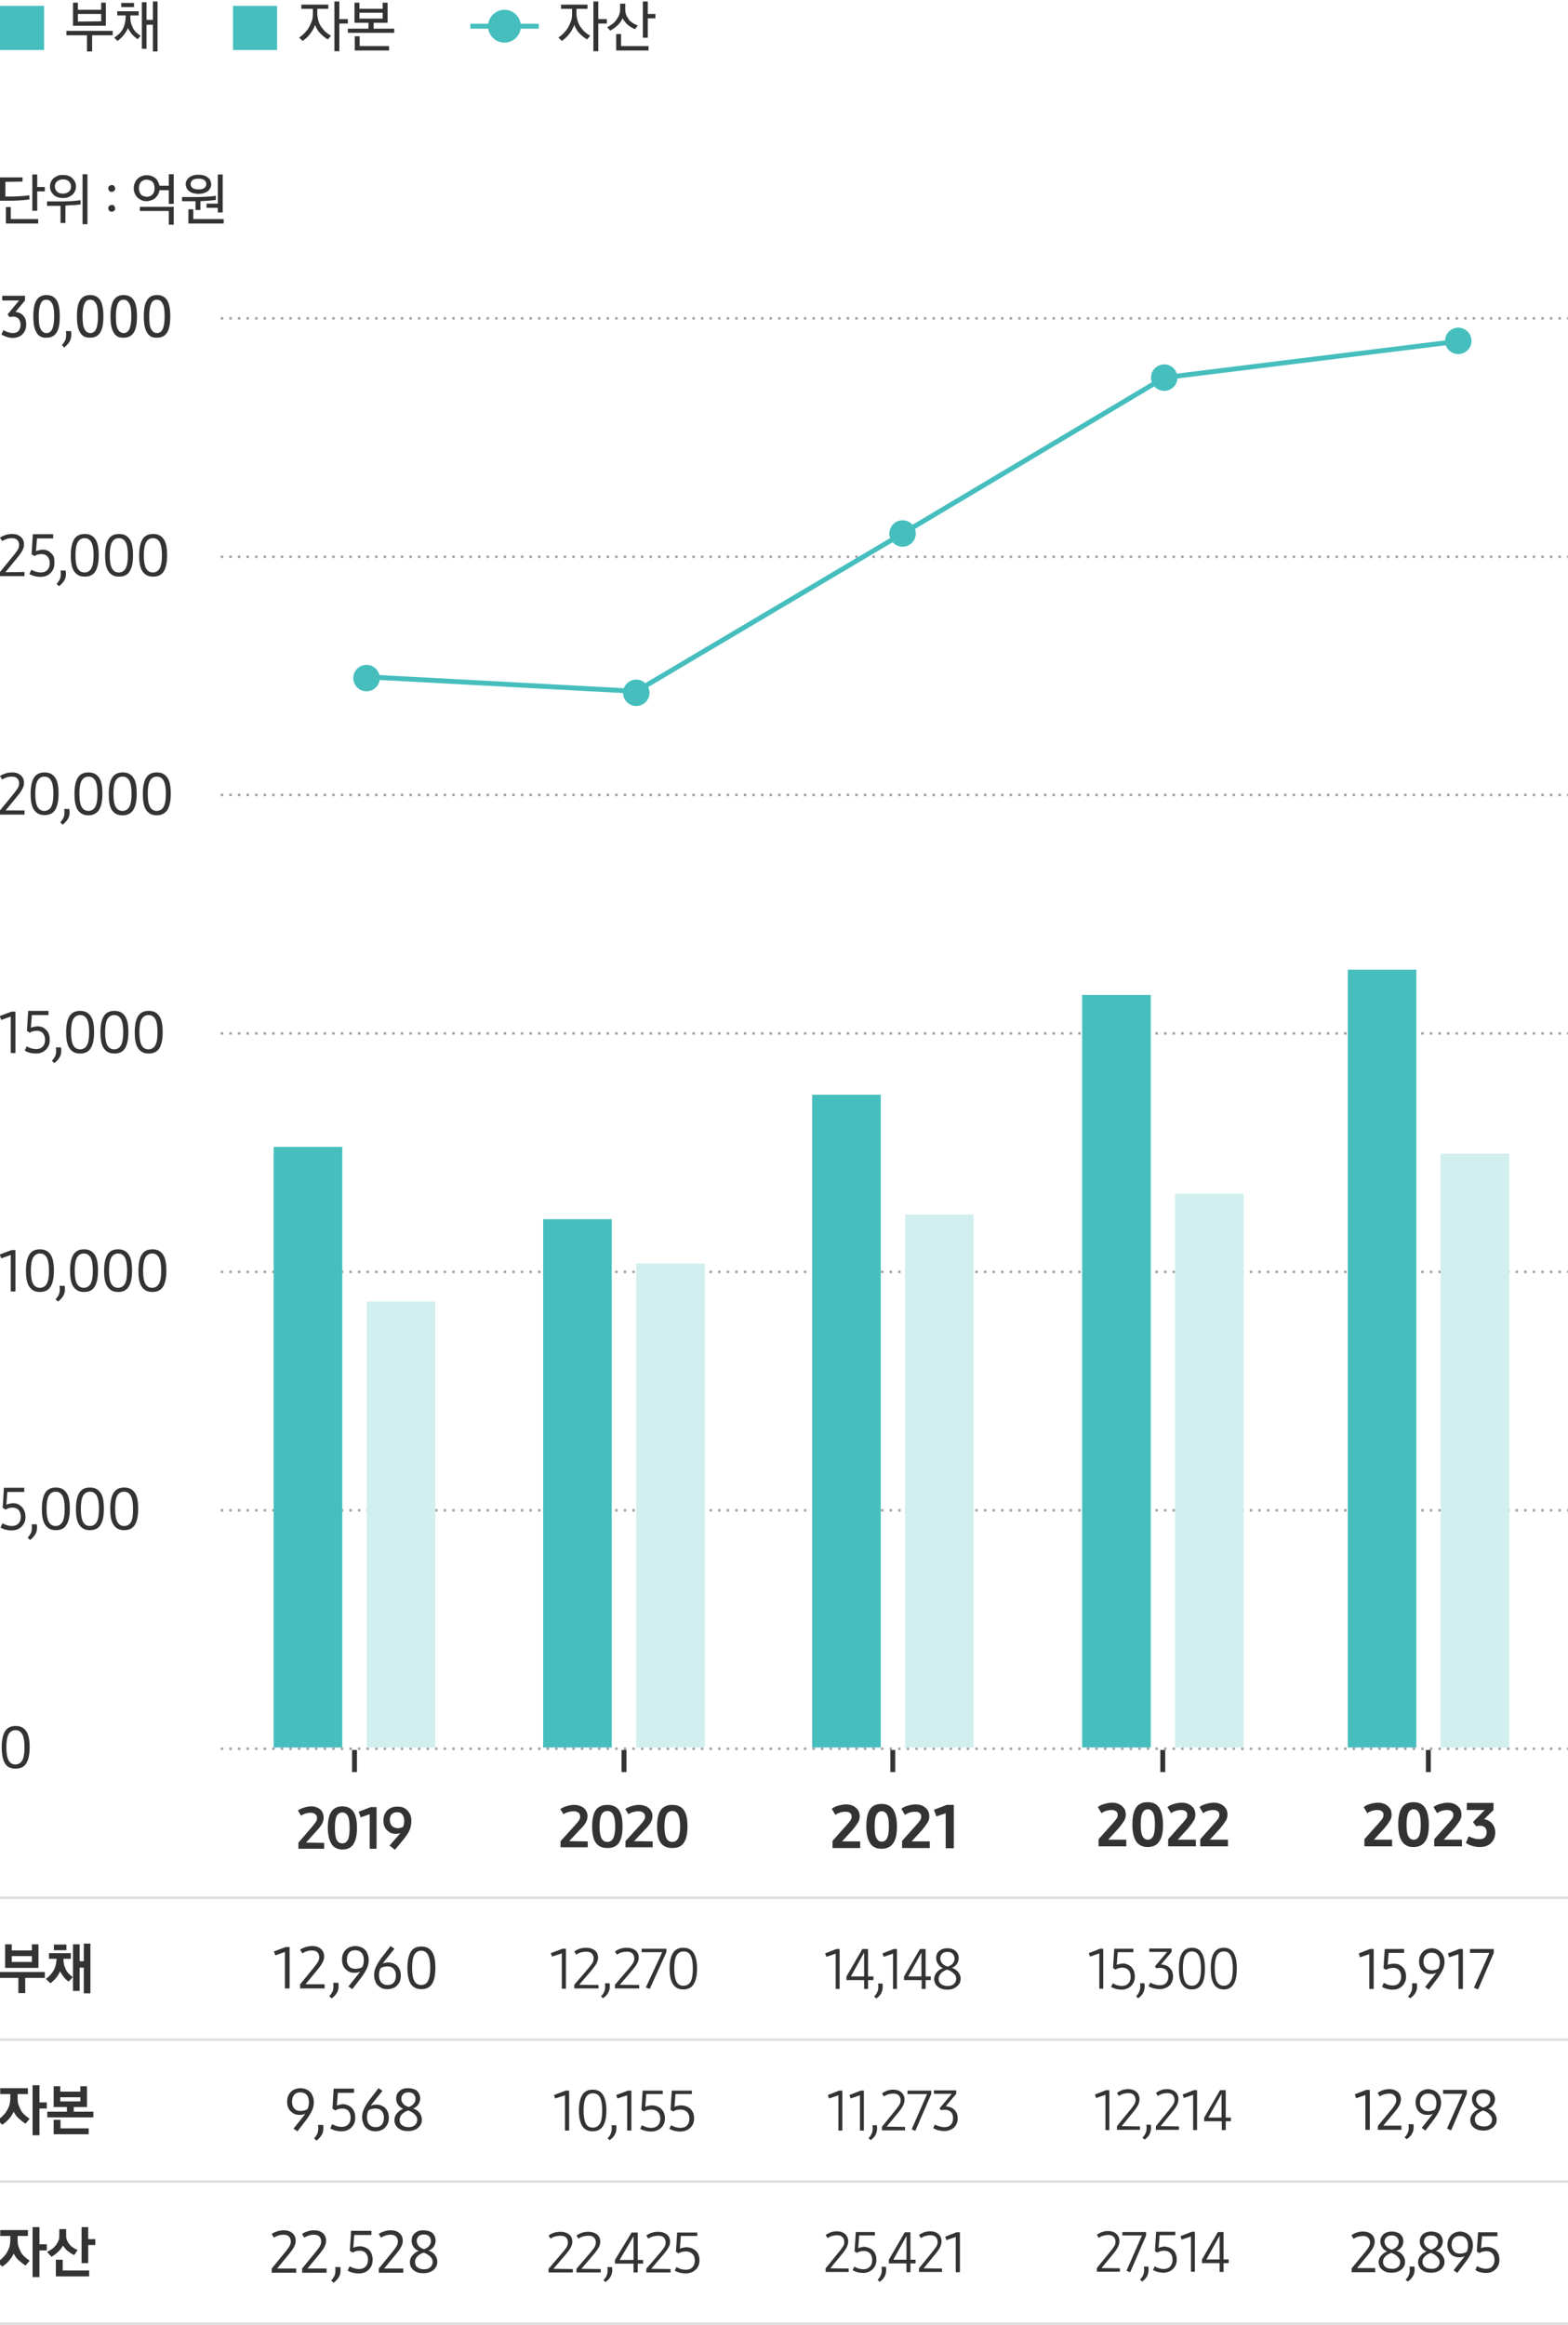 <?xml version="1.0" encoding="utf-8"?>
<!-- Generator: Adobe Illustrator 28.4.0, SVG Export Plug-In . SVG Version: 6.00 Build 0)  -->
<svg version="1.0" id="Layer_1" xmlns="http://www.w3.org/2000/svg" xmlns:xlink="http://www.w3.org/1999/xlink" x="0px" y="0px"
	 viewBox="0 0 640 948.7" style="enable-background:new 0 0 640 948.7;" xml:space="preserve">
<style type="text/css">
	.st0{fill:none;}
	.st1{fill:#A0A0A0;}
	.st2{fill:#333333;}
	.st3{fill:#DDDDDD;}
	.st4{fill:#46BEBE;}
	.st5{enable-background:new    ;}
	.st6{fill:#D1EFEF;}
	.st7{fill:none;stroke:#46BEBE;stroke-width:2;stroke-miterlimit:10;}
</style>
<g>
	<g>
		<line class="st0" x1="90.1" y1="227.2" x2="640" y2="227.2"/>
		<path class="st1" d="M640,227.7h-0.4v-1h0.4V227.7z M637.1,227.7h-1v-1h1V227.7z M633.6,227.7h-1v-1h1V227.7z M630.1,227.7h-1v-1
			h1V227.7z M626.6,227.7h-1v-1h1V227.7z M623.1,227.7h-1v-1h1V227.7z M619.6,227.7h-1v-1h1V227.7z M616.1,227.7h-1v-1h1V227.7z
			 M612.6,227.7h-1v-1h1V227.7z M609.1,227.7h-1v-1h1V227.7z M605.6,227.7h-1v-1h1V227.7z M602.1,227.7h-1v-1h1V227.7z M598.6,227.7
			h-1v-1h1V227.7z M595.1,227.7h-1v-1h1V227.7z M591.6,227.7h-1v-1h1V227.7z M588.1,227.7h-1v-1h1V227.7z M584.6,227.7h-1v-1h1
			V227.7z M581.1,227.7h-1v-1h1V227.7z M577.6,227.7h-1v-1h1V227.7z M574.1,227.7h-1v-1h1V227.7z M570.6,227.7h-1v-1h1V227.7z
			 M567.1,227.7h-1v-1h1V227.7z M563.6,227.7h-1v-1h1V227.7z M560.1,227.7h-1v-1h1V227.7z M556.6,227.7h-1v-1h1V227.7z M553.1,227.7
			h-1v-1h1V227.7z M549.6,227.7h-1v-1h1V227.7z M546.1,227.7h-1v-1h1V227.7z M542.6,227.7h-1v-1h1V227.7z M539.1,227.7h-1v-1h1
			V227.7z M535.6,227.7h-1v-1h1V227.7z M532.1,227.7h-1v-1h1V227.7z M528.6,227.7h-1v-1h1V227.7z M525.1,227.7h-1v-1h1V227.7z
			 M521.6,227.7h-1v-1h1V227.7z M518.1,227.7h-1v-1h1V227.7z M514.6,227.7h-1v-1h1V227.7z M511.1,227.7h-1v-1h1V227.7z M507.6,227.7
			h-1v-1h1V227.7z M504.1,227.7h-1v-1h1V227.7z M500.6,227.7h-1v-1h1V227.7z M497.1,227.7h-1v-1h1V227.7z M493.6,227.7h-1v-1h1
			V227.7z M490.1,227.7h-1v-1h1V227.7z M486.6,227.7h-1v-1h1V227.7z M483.1,227.7h-1v-1h1V227.7z M479.6,227.7h-1v-1h1V227.7z
			 M476.1,227.7h-1v-1h1V227.7z M472.6,227.7h-1v-1h1V227.7z M469.1,227.7h-1v-1h1V227.7z M465.6,227.7h-1v-1h1V227.7z M462.1,227.7
			h-1v-1h1V227.7z M458.6,227.7h-1v-1h1V227.7z M455.1,227.7h-1v-1h1V227.7z M451.6,227.7h-1v-1h1V227.7z M448.1,227.7h-1v-1h1
			V227.7z M444.6,227.7h-1v-1h1V227.7z M441.1,227.7h-1v-1h1V227.7z M437.6,227.7h-1v-1h1V227.7z M434.1,227.7h-1v-1h1V227.7z
			 M430.6,227.7h-1v-1h1V227.7z M427.1,227.7h-1v-1h1V227.7z M423.6,227.7h-1v-1h1V227.7z M420.1,227.7h-1v-1h1V227.7z M416.6,227.7
			h-1v-1h1V227.7z M413.1,227.7h-1v-1h1V227.7z M409.6,227.7h-1v-1h1V227.7z M406.1,227.7h-1v-1h1V227.7z M402.6,227.7h-1v-1h1
			V227.7z M399.1,227.7h-1v-1h1V227.7z M395.6,227.7h-1v-1h1V227.7z M392.1,227.7h-1v-1h1V227.7z M388.6,227.7h-1v-1h1V227.7z
			 M385.1,227.7h-1v-1h1V227.7z M381.6,227.7h-1v-1h1V227.7z M378.1,227.7h-1v-1h1V227.7z M374.6,227.7h-1v-1h1V227.7z M371.1,227.7
			h-1v-1h1V227.7z M367.6,227.7h-1v-1h1V227.7z M364.1,227.7h-1v-1h1V227.7z M360.6,227.7h-1v-1h1V227.7z M357.1,227.7h-1v-1h1
			V227.7z M353.6,227.7h-1v-1h1V227.7z M350.1,227.7h-1v-1h1V227.7z M346.6,227.7h-1v-1h1V227.7z M343.1,227.7h-1v-1h1V227.7z
			 M339.6,227.7h-1v-1h1V227.7z M336.1,227.7h-1v-1h1V227.7z M332.6,227.7h-1v-1h1V227.7z M329.1,227.7h-1v-1h1V227.7z M325.6,227.7
			h-1v-1h1V227.7z M322.1,227.7h-1v-1h1V227.7z M318.6,227.7h-1v-1h1V227.7z M315.1,227.7h-1v-1h1V227.7z M311.6,227.7h-1v-1h1
			V227.7z M308.1,227.7h-1v-1h1V227.7z M304.6,227.7h-1v-1h1V227.7z M301.1,227.7h-1v-1h1V227.7z M297.6,227.7h-1v-1h1V227.7z
			 M294.1,227.7h-1v-1h1V227.7z M290.6,227.7h-1v-1h1V227.7z M287.1,227.7h-1v-1h1V227.7z M283.6,227.7h-1v-1h1V227.7z M280.1,227.7
			h-1v-1h1V227.7z M276.6,227.7h-1v-1h1V227.7z M273.1,227.7h-1v-1h1V227.7z M269.6,227.7h-1v-1h1V227.7z M266.1,227.7h-1v-1h1
			V227.7z M262.6,227.7h-1v-1h1V227.7z M259.1,227.7h-1v-1h1V227.7z M255.6,227.7h-1v-1h1V227.7z M252.1,227.7h-1v-1h1V227.7z
			 M248.6,227.7h-1v-1h1V227.7z M245.1,227.7h-1v-1h1V227.7z M241.6,227.7h-1v-1h1V227.7z M238.1,227.7h-1v-1h1V227.7z M234.6,227.7
			h-1v-1h1V227.7z M231.1,227.7h-1v-1h1V227.7z M227.6,227.7h-1v-1h1V227.7z M224.1,227.7h-1v-1h1V227.7z M220.6,227.7h-1v-1h1
			V227.7z M217.1,227.7h-1v-1h1V227.7z M213.6,227.7h-1v-1h1V227.7z M210.1,227.7h-1v-1h1V227.7z M206.6,227.7h-1v-1h1V227.7z
			 M203.1,227.7h-1v-1h1V227.7z M199.6,227.7h-1v-1h1V227.7z M196.1,227.7h-1v-1h1V227.7z M192.6,227.7h-1v-1h1V227.7z M189.1,227.7
			h-1v-1h1V227.7z M185.6,227.7h-1v-1h1V227.7z M182.1,227.7h-1v-1h1V227.7z M178.6,227.7h-1v-1h1V227.7z M175.1,227.7h-1v-1h1
			V227.7z M171.6,227.7h-1v-1h1V227.7z M168.1,227.7h-1v-1h1V227.7z M164.6,227.7h-1v-1h1V227.7z M161.1,227.7h-1v-1h1V227.7z
			 M157.6,227.7h-1v-1h1V227.7z M154.1,227.7h-1v-1h1V227.7z M150.6,227.7h-1v-1h1V227.7z M147.1,227.7h-1v-1h1V227.7z M143.6,227.7
			h-1v-1h1V227.7z M140.1,227.7h-1v-1h1V227.7z M136.6,227.7h-1v-1h1V227.7z M133.1,227.7h-1v-1h1V227.7z M129.6,227.7h-1v-1h1
			V227.7z M126.1,227.7h-1v-1h1V227.7z M122.6,227.7h-1v-1h1V227.7z M119.1,227.7h-1v-1h1V227.7z M115.6,227.7h-1v-1h1V227.7z
			 M112.1,227.7h-1v-1h1V227.7z M108.6,227.7h-1v-1h1V227.7z M105.1,227.7h-1v-1h1V227.7z M101.6,227.7h-1v-1h1V227.7z M98.1,227.7
			h-1v-1h1V227.7z M94.6,227.7h-1v-1h1V227.7z M91.1,227.7h-1v-1h1V227.7z"/>
	</g>
	<g>
		<path class="st2" d="M10,233.4v1.7H0v-1.7l5.9-7.2c0.7-0.9,1.2-1.6,1.5-2.2c0.3-0.6,0.4-1.1,0.4-1.7c0-0.8-0.3-1.5-0.8-2
			s-1.3-0.7-2.2-0.7c-0.7,0-1.4,0.1-2,0.3s-1.3,0.5-1.9,0.9L0,219.4c0.6-0.5,1.4-0.8,2.3-1.1s1.8-0.4,2.7-0.4c1.5,0,2.6,0.4,3.5,1.2
			s1.3,1.8,1.3,3.1c0,0.8-0.2,1.5-0.6,2.3s-1,1.7-1.9,2.8l-5.1,6.2L10,233.4L10,233.4z"/>
		<path class="st2" d="M22.2,229.8c0,1.1-0.2,2.1-0.7,2.9s-1.1,1.5-2,2s-1.9,0.7-3,0.7c-0.8,0-1.6-0.1-2.4-0.3s-1.5-0.5-2.1-0.9
			l0.8-1.7c0.6,0.3,1.2,0.6,1.9,0.8s1.3,0.3,1.9,0.3c1.1,0,2-0.3,2.7-1s1-1.6,1-2.8c0-1.1-0.3-2-0.9-2.7s-1.5-1-2.5-1
			c-0.5,0-1,0.1-1.5,0.2s-0.9,0.4-1.3,0.6l-1.2-0.7l0.5-8.2h8.3v1.7h-6.6l-0.4,5.2c0.4-0.2,0.8-0.3,1.3-0.4c0.5-0.1,0.9-0.2,1.4-0.2
			c1,0,1.9,0.2,2.6,0.7s1.4,1.1,1.8,1.9S22.2,228.7,22.2,229.8z"/>
		<path class="st2" d="M23.1,238.3c0.6-0.7,1-1.3,1.3-1.9s0.4-1.4,0.4-2.2c0-0.5,0-1-0.1-1.4h2.1c0.1,0.5,0.1,1,0.1,1.4
			c0,1-0.2,1.9-0.7,2.7s-1.2,1.6-2.1,2.3L23.1,238.3z"/>
		<path class="st2" d="M28.9,226.6c0-3,0.5-5.2,1.4-6.6c0.9-1.4,2.3-2.1,4.3-2.1s3.3,0.7,4.3,2.1c1,1.4,1.4,3.6,1.4,6.6
			s-0.5,5.2-1.4,6.6s-2.3,2.1-4.3,2.1s-3.3-0.7-4.3-2.1S28.9,229.6,28.9,226.6z M38.2,226.6c0-2.4-0.3-4.2-0.9-5.3s-1.5-1.7-2.8-1.7
			c-1.2,0-2.2,0.6-2.8,1.7c-0.6,1.1-0.9,2.9-0.9,5.3s0.3,4.2,0.9,5.3c0.6,1.1,1.5,1.7,2.8,1.7c1.2,0,2.2-0.6,2.8-1.7
			S38.2,229,38.2,226.6z"/>
		<path class="st2" d="M42.9,226.6c0-3,0.5-5.2,1.4-6.6c0.9-1.4,2.3-2.1,4.3-2.1s3.3,0.7,4.3,2.1c1,1.4,1.4,3.6,1.4,6.6
			s-0.5,5.2-1.4,6.6s-2.3,2.1-4.3,2.1s-3.3-0.7-4.3-2.1S42.9,229.6,42.9,226.6z M52.2,226.6c0-2.4-0.3-4.2-0.9-5.3s-1.5-1.7-2.8-1.7
			c-1.2,0-2.2,0.6-2.8,1.7c-0.6,1.1-0.9,2.9-0.9,5.3s0.3,4.2,0.9,5.3s1.5,1.7,2.8,1.7c1.2,0,2.2-0.6,2.8-1.7S52.2,229,52.2,226.6z"
			/>
		<path class="st2" d="M56.8,226.6c0-3,0.5-5.2,1.4-6.6c0.9-1.4,2.3-2.1,4.3-2.1s3.3,0.7,4.3,2.1c1,1.4,1.4,3.6,1.4,6.6
			s-0.5,5.2-1.4,6.6s-2.3,2.1-4.3,2.1s-3.3-0.7-4.3-2.1S56.8,229.6,56.8,226.6z M66.1,226.6c0-2.4-0.3-4.2-0.9-5.3s-1.5-1.7-2.8-1.7
			c-1.2,0-2.2,0.6-2.8,1.7c-0.6,1.1-0.9,2.9-0.9,5.3s0.3,4.2,0.9,5.3s1.5,1.7,2.8,1.7c1.2,0,2.2-0.6,2.8-1.7S66.1,229,66.1,226.6z"
			/>
	</g>
</g>
<g>
	<g>
		<line class="st0" x1="90.1" y1="324.4" x2="640" y2="324.4"/>
		<path class="st1" d="M640,324.9h-0.4v-1h0.4V324.9z M637.1,324.9h-1v-1h1V324.9z M633.6,324.9h-1v-1h1V324.9z M630.1,324.9h-1v-1
			h1V324.9z M626.6,324.9h-1v-1h1V324.9z M623.1,324.9h-1v-1h1V324.9z M619.6,324.9h-1v-1h1V324.9z M616.1,324.9h-1v-1h1V324.9z
			 M612.6,324.9h-1v-1h1V324.9z M609.1,324.9h-1v-1h1V324.9z M605.6,324.9h-1v-1h1V324.9z M602.1,324.9h-1v-1h1V324.9z M598.6,324.9
			h-1v-1h1V324.9z M595.1,324.9h-1v-1h1V324.9z M591.6,324.9h-1v-1h1V324.9z M588.1,324.9h-1v-1h1V324.9z M584.6,324.9h-1v-1h1
			V324.9z M581.1,324.9h-1v-1h1V324.9z M577.6,324.9h-1v-1h1V324.9z M574.1,324.9h-1v-1h1V324.9z M570.6,324.9h-1v-1h1V324.9z
			 M567.1,324.9h-1v-1h1V324.9z M563.6,324.9h-1v-1h1V324.9z M560.1,324.9h-1v-1h1V324.9z M556.6,324.9h-1v-1h1V324.9z M553.1,324.9
			h-1v-1h1V324.9z M549.6,324.9h-1v-1h1V324.9z M546.1,324.9h-1v-1h1V324.9z M542.6,324.9h-1v-1h1V324.9z M539.1,324.9h-1v-1h1
			V324.9z M535.6,324.9h-1v-1h1V324.9z M532.1,324.9h-1v-1h1V324.9z M528.6,324.9h-1v-1h1V324.9z M525.1,324.9h-1v-1h1V324.9z
			 M521.6,324.9h-1v-1h1V324.9z M518.1,324.9h-1v-1h1V324.9z M514.6,324.9h-1v-1h1V324.9z M511.1,324.9h-1v-1h1V324.9z M507.6,324.9
			h-1v-1h1V324.9z M504.1,324.9h-1v-1h1V324.9z M500.6,324.9h-1v-1h1V324.9z M497.1,324.9h-1v-1h1V324.9z M493.6,324.9h-1v-1h1
			V324.9z M490.1,324.9h-1v-1h1V324.9z M486.6,324.9h-1v-1h1V324.9z M483.1,324.9h-1v-1h1V324.9z M479.6,324.9h-1v-1h1V324.9z
			 M476.1,324.9h-1v-1h1V324.9z M472.6,324.9h-1v-1h1V324.9z M469.1,324.9h-1v-1h1V324.9z M465.6,324.9h-1v-1h1V324.9z M462.1,324.9
			h-1v-1h1V324.9z M458.6,324.9h-1v-1h1V324.9z M455.1,324.9h-1v-1h1V324.9z M451.6,324.9h-1v-1h1V324.9z M448.1,324.9h-1v-1h1
			V324.9z M444.6,324.9h-1v-1h1V324.9z M441.1,324.9h-1v-1h1V324.9z M437.6,324.9h-1v-1h1V324.9z M434.1,324.9h-1v-1h1V324.9z
			 M430.6,324.9h-1v-1h1V324.9z M427.1,324.9h-1v-1h1V324.9z M423.6,324.9h-1v-1h1V324.9z M420.1,324.9h-1v-1h1V324.9z M416.6,324.9
			h-1v-1h1V324.9z M413.1,324.9h-1v-1h1V324.9z M409.6,324.9h-1v-1h1V324.9z M406.1,324.9h-1v-1h1V324.9z M402.6,324.9h-1v-1h1
			V324.9z M399.1,324.9h-1v-1h1V324.9z M395.6,324.9h-1v-1h1V324.9z M392.1,324.9h-1v-1h1V324.9z M388.6,324.9h-1v-1h1V324.9z
			 M385.1,324.9h-1v-1h1V324.9z M381.6,324.9h-1v-1h1V324.9z M378.1,324.9h-1v-1h1V324.9z M374.6,324.9h-1v-1h1V324.9z M371.1,324.9
			h-1v-1h1V324.9z M367.6,324.9h-1v-1h1V324.9z M364.1,324.9h-1v-1h1V324.9z M360.6,324.9h-1v-1h1V324.9z M357.1,324.9h-1v-1h1
			V324.9z M353.6,324.9h-1v-1h1V324.9z M350.1,324.9h-1v-1h1V324.9z M346.6,324.9h-1v-1h1V324.9z M343.1,324.9h-1v-1h1V324.9z
			 M339.6,324.9h-1v-1h1V324.9z M336.1,324.9h-1v-1h1V324.9z M332.6,324.9h-1v-1h1V324.9z M329.1,324.9h-1v-1h1V324.9z M325.6,324.9
			h-1v-1h1V324.9z M322.1,324.9h-1v-1h1V324.9z M318.6,324.9h-1v-1h1V324.9z M315.1,324.9h-1v-1h1V324.9z M311.6,324.9h-1v-1h1
			V324.9z M308.1,324.9h-1v-1h1V324.9z M304.6,324.9h-1v-1h1V324.9z M301.1,324.9h-1v-1h1V324.9z M297.6,324.9h-1v-1h1V324.9z
			 M294.1,324.9h-1v-1h1V324.9z M290.6,324.9h-1v-1h1V324.9z M287.1,324.9h-1v-1h1V324.9z M283.6,324.9h-1v-1h1V324.9z M280.1,324.9
			h-1v-1h1V324.9z M276.6,324.9h-1v-1h1V324.9z M273.1,324.9h-1v-1h1V324.9z M269.6,324.9h-1v-1h1V324.9z M266.1,324.9h-1v-1h1
			V324.9z M262.6,324.9h-1v-1h1V324.9z M259.1,324.9h-1v-1h1V324.9z M255.6,324.9h-1v-1h1V324.9z M252.1,324.9h-1v-1h1V324.9z
			 M248.6,324.9h-1v-1h1V324.9z M245.1,324.9h-1v-1h1V324.9z M241.6,324.9h-1v-1h1V324.9z M238.1,324.9h-1v-1h1V324.9z M234.6,324.9
			h-1v-1h1V324.9z M231.1,324.9h-1v-1h1V324.9z M227.6,324.9h-1v-1h1V324.9z M224.1,324.9h-1v-1h1V324.9z M220.6,324.9h-1v-1h1
			V324.9z M217.1,324.9h-1v-1h1V324.9z M213.6,324.9h-1v-1h1V324.9z M210.1,324.9h-1v-1h1V324.9z M206.6,324.9h-1v-1h1V324.9z
			 M203.1,324.9h-1v-1h1V324.9z M199.6,324.9h-1v-1h1V324.9z M196.1,324.9h-1v-1h1V324.9z M192.6,324.9h-1v-1h1V324.9z M189.1,324.9
			h-1v-1h1V324.9z M185.6,324.9h-1v-1h1V324.9z M182.1,324.9h-1v-1h1V324.9z M178.6,324.9h-1v-1h1V324.9z M175.1,324.9h-1v-1h1
			V324.9z M171.6,324.9h-1v-1h1V324.9z M168.1,324.9h-1v-1h1V324.9z M164.6,324.9h-1v-1h1V324.9z M161.1,324.9h-1v-1h1V324.9z
			 M157.6,324.9h-1v-1h1V324.9z M154.1,324.9h-1v-1h1V324.9z M150.6,324.9h-1v-1h1V324.9z M147.1,324.9h-1v-1h1V324.9z M143.6,324.9
			h-1v-1h1V324.9z M140.1,324.9h-1v-1h1V324.9z M136.6,324.9h-1v-1h1V324.9z M133.1,324.9h-1v-1h1V324.9z M129.6,324.9h-1v-1h1
			V324.9z M126.1,324.9h-1v-1h1V324.9z M122.6,324.9h-1v-1h1V324.9z M119.1,324.9h-1v-1h1V324.9z M115.6,324.9h-1v-1h1V324.9z
			 M112.1,324.9h-1v-1h1V324.9z M108.6,324.9h-1v-1h1V324.9z M105.1,324.9h-1v-1h1V324.9z M101.6,324.9h-1v-1h1V324.9z M98.1,324.9
			h-1v-1h1V324.9z M94.6,324.9h-1v-1h1V324.9z M91.1,324.9h-1v-1h1V324.9z"/>
	</g>
	<g>
		<path class="st2" d="M10,330.7v1.7H0v-1.7l5.9-7.2c0.7-0.9,1.2-1.6,1.5-2.2c0.3-0.6,0.4-1.1,0.4-1.7c0-0.8-0.3-1.5-0.8-2
			s-1.3-0.7-2.2-0.7c-0.7,0-1.4,0.1-2,0.3c-0.6,0.2-1.3,0.5-1.9,0.9L0,316.7c0.6-0.5,1.4-0.8,2.3-1.1c0.9-0.3,1.8-0.4,2.7-0.4
			c1.5,0,2.6,0.4,3.5,1.2c0.9,0.8,1.3,1.8,1.3,3.1c0,0.8-0.2,1.5-0.6,2.3c-0.4,0.8-1,1.7-1.9,2.8l-5,6.1H10L10,330.7z"/>
		<path class="st2" d="M12.5,323.9c0-3,0.5-5.2,1.4-6.6s2.3-2.1,4.3-2.1s3.3,0.7,4.3,2.1s1.4,3.6,1.4,6.6s-0.5,5.2-1.4,6.6
			s-2.3,2.1-4.3,2.1s-3.3-0.7-4.3-2.1S12.5,326.9,12.5,323.9z M21.8,323.9c0-2.4-0.3-4.2-0.9-5.3s-1.5-1.7-2.8-1.7
			c-1.2,0-2.2,0.6-2.8,1.7s-0.9,2.9-0.9,5.3s0.3,4.2,0.9,5.3s1.5,1.7,2.8,1.7c1.2,0,2.2-0.6,2.8-1.7
			C21.5,328.1,21.8,326.3,21.8,323.9z"/>
		<path class="st2" d="M24.6,335.6c0.6-0.7,1-1.3,1.3-1.9s0.4-1.4,0.4-2.2c0-0.5,0-1-0.1-1.4h2.1c0.1,0.5,0.1,1,0.1,1.4
			c0,1-0.2,1.9-0.7,2.7c-0.5,0.8-1.2,1.6-2.1,2.3L24.6,335.6z"/>
		<path class="st2" d="M30.4,323.9c0-3,0.5-5.2,1.4-6.6c0.9-1.4,2.3-2.1,4.3-2.1s3.3,0.7,4.3,2.1s1.4,3.6,1.4,6.6s-0.5,5.2-1.4,6.6
			s-2.4,2.2-4.3,2.2s-3.3-0.7-4.3-2.1S30.4,326.9,30.4,323.9z M39.8,323.9c0-2.4-0.3-4.2-0.9-5.3s-1.5-1.7-2.8-1.7
			c-1.2,0-2.2,0.6-2.8,1.7s-0.9,2.9-0.9,5.3s0.3,4.2,0.9,5.3s1.5,1.7,2.8,1.7c1.2,0,2.2-0.6,2.8-1.7
			C39.5,328.1,39.8,326.3,39.8,323.9z"/>
		<path class="st2" d="M44.4,323.9c0-3,0.5-5.2,1.4-6.6s2.3-2.1,4.3-2.1s3.3,0.7,4.3,2.1s1.4,3.6,1.4,6.6s-0.5,5.2-1.4,6.6
			s-2.4,2.2-4.4,2.2s-3.3-0.7-4.3-2.1S44.4,326.9,44.4,323.9z M53.7,323.9c0-2.4-0.3-4.2-0.9-5.3s-1.5-1.7-2.8-1.7
			c-1.2,0-2.2,0.6-2.8,1.7s-0.9,2.9-0.9,5.3s0.3,4.2,0.9,5.3s1.5,1.7,2.8,1.7c1.2,0,2.2-0.6,2.8-1.7
			C53.4,328.1,53.7,326.3,53.7,323.9z"/>
		<path class="st2" d="M58.3,323.9c0-3,0.5-5.2,1.4-6.6s2.3-2.1,4.3-2.1s3.3,0.7,4.3,2.1s1.4,3.6,1.4,6.6s-0.5,5.2-1.4,6.6
			s-2.4,2.2-4.3,2.2s-3.3-0.7-4.3-2.1S58.3,326.9,58.3,323.9z M67.7,323.9c0-2.4-0.3-4.2-0.9-5.3s-1.5-1.7-2.8-1.7
			c-1.2,0-2.2,0.6-2.8,1.7s-0.9,2.9-0.9,5.3s0.3,4.2,0.9,5.3s1.5,1.7,2.8,1.7c1.2,0,2.2-0.6,2.8-1.7
			C67.4,328.1,67.7,326.3,67.7,323.9z"/>
	</g>
</g>
<g>
	<g>
		<line class="st0" x1="90.1" y1="421.7" x2="640" y2="421.7"/>
		<path class="st1" d="M640,422.2h-0.4v-1h0.4V422.2z M637.1,422.2h-1v-1h1V422.2z M633.6,422.2h-1v-1h1V422.2z M630.1,422.2h-1v-1
			h1V422.2z M626.6,422.2h-1v-1h1V422.2z M623.1,422.2h-1v-1h1V422.2z M619.6,422.2h-1v-1h1V422.2z M616.1,422.2h-1v-1h1V422.2z
			 M612.6,422.2h-1v-1h1V422.2z M609.1,422.2h-1v-1h1V422.2z M605.6,422.2h-1v-1h1V422.2z M602.1,422.2h-1v-1h1V422.2z M598.6,422.2
			h-1v-1h1V422.2z M595.1,422.2h-1v-1h1V422.2z M591.6,422.2h-1v-1h1V422.2z M588.1,422.2h-1v-1h1V422.2z M584.6,422.2h-1v-1h1
			V422.2z M581.1,422.2h-1v-1h1V422.2z M577.6,422.2h-1v-1h1V422.2z M574.1,422.2h-1v-1h1V422.2z M570.6,422.2h-1v-1h1V422.2z
			 M567.1,422.2h-1v-1h1V422.2z M563.6,422.2h-1v-1h1V422.2z M560.1,422.2h-1v-1h1V422.2z M556.6,422.2h-1v-1h1V422.2z M553.1,422.2
			h-1v-1h1V422.2z M549.6,422.2h-1v-1h1V422.2z M546.1,422.2h-1v-1h1V422.2z M542.6,422.2h-1v-1h1V422.2z M539.1,422.2h-1v-1h1
			V422.2z M535.6,422.2h-1v-1h1V422.2z M532.1,422.2h-1v-1h1V422.2z M528.6,422.2h-1v-1h1V422.2z M525.1,422.2h-1v-1h1V422.2z
			 M521.6,422.2h-1v-1h1V422.2z M518.1,422.2h-1v-1h1V422.2z M514.6,422.2h-1v-1h1V422.2z M511.1,422.2h-1v-1h1V422.2z M507.6,422.2
			h-1v-1h1V422.2z M504.1,422.2h-1v-1h1V422.2z M500.6,422.2h-1v-1h1V422.2z M497.1,422.2h-1v-1h1V422.2z M493.6,422.2h-1v-1h1
			V422.2z M490.1,422.2h-1v-1h1V422.2z M486.6,422.2h-1v-1h1V422.2z M483.1,422.2h-1v-1h1V422.2z M479.6,422.2h-1v-1h1V422.2z
			 M476.1,422.2h-1v-1h1V422.2z M472.6,422.2h-1v-1h1V422.2z M469.1,422.2h-1v-1h1V422.2z M465.6,422.2h-1v-1h1V422.2z M462.1,422.2
			h-1v-1h1V422.2z M458.6,422.2h-1v-1h1V422.2z M455.1,422.2h-1v-1h1V422.2z M451.6,422.2h-1v-1h1V422.2z M448.1,422.2h-1v-1h1
			V422.2z M444.6,422.2h-1v-1h1V422.2z M441.1,422.2h-1v-1h1V422.2z M437.6,422.2h-1v-1h1V422.2z M434.1,422.2h-1v-1h1V422.2z
			 M430.6,422.2h-1v-1h1V422.2z M427.1,422.2h-1v-1h1V422.2z M423.6,422.2h-1v-1h1V422.2z M420.1,422.2h-1v-1h1V422.2z M416.6,422.2
			h-1v-1h1V422.2z M413.1,422.2h-1v-1h1V422.2z M409.6,422.2h-1v-1h1V422.2z M406.1,422.2h-1v-1h1V422.2z M402.6,422.2h-1v-1h1
			V422.2z M399.1,422.2h-1v-1h1V422.2z M395.6,422.2h-1v-1h1V422.2z M392.1,422.2h-1v-1h1V422.2z M388.6,422.2h-1v-1h1V422.2z
			 M385.1,422.2h-1v-1h1V422.2z M381.6,422.2h-1v-1h1V422.2z M378.1,422.2h-1v-1h1V422.2z M374.6,422.2h-1v-1h1V422.2z M371.1,422.2
			h-1v-1h1V422.2z M367.6,422.2h-1v-1h1V422.2z M364.1,422.2h-1v-1h1V422.2z M360.6,422.2h-1v-1h1V422.2z M357.1,422.2h-1v-1h1
			V422.2z M353.6,422.2h-1v-1h1V422.2z M350.1,422.2h-1v-1h1V422.2z M346.6,422.2h-1v-1h1V422.2z M343.1,422.2h-1v-1h1V422.2z
			 M339.6,422.2h-1v-1h1V422.2z M336.1,422.2h-1v-1h1V422.2z M332.6,422.2h-1v-1h1V422.2z M329.1,422.2h-1v-1h1V422.2z M325.6,422.2
			h-1v-1h1V422.2z M322.1,422.2h-1v-1h1V422.2z M318.6,422.2h-1v-1h1V422.2z M315.1,422.2h-1v-1h1V422.2z M311.6,422.2h-1v-1h1
			V422.2z M308.1,422.2h-1v-1h1V422.2z M304.6,422.2h-1v-1h1V422.2z M301.1,422.2h-1v-1h1V422.2z M297.6,422.2h-1v-1h1V422.2z
			 M294.1,422.2h-1v-1h1V422.2z M290.6,422.2h-1v-1h1V422.2z M287.1,422.2h-1v-1h1V422.2z M283.6,422.2h-1v-1h1V422.2z M280.1,422.2
			h-1v-1h1V422.2z M276.6,422.2h-1v-1h1V422.2z M273.1,422.2h-1v-1h1V422.2z M269.6,422.2h-1v-1h1V422.2z M266.1,422.2h-1v-1h1
			V422.2z M262.6,422.2h-1v-1h1V422.2z M259.1,422.2h-1v-1h1V422.2z M255.6,422.2h-1v-1h1V422.2z M252.1,422.2h-1v-1h1V422.2z
			 M248.6,422.2h-1v-1h1V422.2z M245.1,422.2h-1v-1h1V422.2z M241.6,422.2h-1v-1h1V422.2z M238.1,422.2h-1v-1h1V422.2z M234.6,422.2
			h-1v-1h1V422.2z M231.1,422.2h-1v-1h1V422.2z M227.6,422.2h-1v-1h1V422.2z M224.1,422.2h-1v-1h1V422.2z M220.6,422.2h-1v-1h1
			V422.2z M217.1,422.2h-1v-1h1V422.2z M213.6,422.2h-1v-1h1V422.2z M210.1,422.2h-1v-1h1V422.2z M206.6,422.2h-1v-1h1V422.2z
			 M203.1,422.2h-1v-1h1V422.2z M199.6,422.2h-1v-1h1V422.2z M196.1,422.2h-1v-1h1V422.2z M192.6,422.2h-1v-1h1V422.2z M189.1,422.2
			h-1v-1h1V422.2z M185.6,422.2h-1v-1h1V422.2z M182.1,422.2h-1v-1h1V422.2z M178.6,422.2h-1v-1h1V422.2z M175.1,422.2h-1v-1h1
			V422.2z M171.6,422.2h-1v-1h1V422.2z M168.1,422.2h-1v-1h1V422.2z M164.6,422.2h-1v-1h1V422.2z M161.1,422.2h-1v-1h1V422.2z
			 M157.6,422.2h-1v-1h1V422.2z M154.1,422.2h-1v-1h1V422.2z M150.6,422.2h-1v-1h1V422.2z M147.1,422.2h-1v-1h1V422.2z M143.6,422.2
			h-1v-1h1V422.2z M140.1,422.2h-1v-1h1V422.2z M136.6,422.2h-1v-1h1V422.2z M133.1,422.2h-1v-1h1V422.2z M129.6,422.2h-1v-1h1
			V422.2z M126.1,422.2h-1v-1h1V422.2z M122.6,422.2h-1v-1h1V422.2z M119.1,422.2h-1v-1h1V422.2z M115.6,422.2h-1v-1h1V422.2z
			 M112.1,422.2h-1v-1h1V422.2z M108.6,422.2h-1v-1h1V422.2z M105.1,422.2h-1v-1h1V422.2z M101.6,422.2h-1v-1h1V422.2z M98.1,422.2
			h-1v-1h1V422.2z M94.6,422.2h-1v-1h1V422.2z M91.1,422.2h-1v-1h1V422.2z"/>
	</g>
	<g>
		<path class="st2" d="M6.3,412.7v17H4.4v-14.9l-3.9,1.4l-0.6-1.6l4.8-1.8h1.6V412.7z"/>
		<path class="st2" d="M20.3,424.3c0,1.1-0.2,2.1-0.7,2.9s-1.1,1.5-2,2s-1.9,0.7-3,0.7c-0.8,0-1.6-0.1-2.4-0.3s-1.5-0.5-2.1-0.9
			l0.8-1.7c0.6,0.3,1.2,0.6,1.9,0.8s1.3,0.3,1.9,0.3c1.1,0,2-0.3,2.7-1s1-1.6,1-2.8c0-1.1-0.3-2-0.9-2.7s-1.5-1-2.5-1
			c-0.5,0-1,0.1-1.5,0.2s-0.9,0.4-1.3,0.6l-1.2-0.7l0.5-8.2h8.3v1.7H13l-0.4,5.2c0.4-0.2,0.8-0.3,1.3-0.4s0.9-0.2,1.4-0.2
			c1,0,1.9,0.2,2.6,0.7s1.4,1.1,1.8,1.9S20.3,423.3,20.3,424.3z"/>
		<path class="st2" d="M21.2,432.9c0.6-0.7,1-1.3,1.3-1.9s0.4-1.4,0.4-2.2c0-0.5,0-1-0.1-1.4h2.1c0.1,0.5,0.1,1,0.1,1.4
			c0,1-0.2,1.9-0.7,2.7s-1.2,1.6-2.1,2.3L21.2,432.9z"/>
		<path class="st2" d="M27,421.2c0-3,0.5-5.2,1.4-6.6s2.3-2.1,4.3-2.1s3.3,0.7,4.3,2.1s1.4,3.6,1.4,6.6s-0.5,5.2-1.4,6.6
			s-2.3,2.1-4.3,2.1s-3.3-0.7-4.3-2.1S27,424.2,27,421.2z M36.4,421.2c0-2.4-0.3-4.2-0.9-5.3s-1.5-1.7-2.8-1.7
			c-1.2,0-2.2,0.6-2.8,1.7s-0.9,2.9-0.9,5.3s0.3,4.2,0.9,5.3s1.5,1.7,2.8,1.7c1.2,0,2.2-0.6,2.8-1.7S36.4,423.6,36.4,421.2z"/>
		<path class="st2" d="M41,421.2c0-3,0.5-5.2,1.4-6.6s2.3-2.1,4.3-2.1s3.3,0.7,4.3,2.1s1.4,3.6,1.4,6.6s-0.5,5.2-1.4,6.6
			s-2.3,2.1-4.3,2.1s-3.3-0.7-4.3-2.1S41,424.2,41,421.2z M50.3,421.2c0-2.4-0.3-4.2-0.9-5.3s-1.5-1.7-2.8-1.7
			c-1.2,0-2.2,0.6-2.8,1.7s-0.9,2.9-0.9,5.3s0.3,4.2,0.9,5.3s1.5,1.7,2.8,1.7c1.2,0,2.2-0.6,2.8-1.7S50.3,423.6,50.3,421.2z"/>
		<path class="st2" d="M55,421.2c0-3,0.5-5.2,1.4-6.6s2.3-2.1,4.3-2.1s3.3,0.7,4.3,2.1s1.4,3.6,1.4,6.6s-0.5,5.2-1.4,6.6
			s-2.3,2.1-4.3,2.1s-3.3-0.7-4.3-2.1S55,424.2,55,421.2z M64.3,421.2c0-2.4-0.3-4.2-0.9-5.3s-1.5-1.7-2.8-1.7
			c-1.2,0-2.2,0.6-2.8,1.7s-0.9,2.9-0.9,5.3s0.3,4.2,0.9,5.3s1.5,1.7,2.8,1.7c1.2,0,2.2-0.6,2.8-1.7S64.3,423.6,64.3,421.2z"/>
	</g>
</g>
<g>
	<g>
		<line class="st0" x1="90.1" y1="519" x2="640" y2="519"/>
		<path class="st1" d="M640,519.5h-0.4v-1h0.4V519.5z M637.1,519.5h-1v-1h1V519.5z M633.6,519.5h-1v-1h1V519.5z M630.1,519.5h-1v-1
			h1V519.5z M626.6,519.5h-1v-1h1V519.5z M623.1,519.5h-1v-1h1V519.5z M619.6,519.5h-1v-1h1V519.5z M616.1,519.5h-1v-1h1V519.5z
			 M612.6,519.5h-1v-1h1V519.5z M609.1,519.5h-1v-1h1V519.5z M605.6,519.5h-1v-1h1V519.5z M602.1,519.5h-1v-1h1V519.5z M598.6,519.5
			h-1v-1h1V519.5z M595.1,519.5h-1v-1h1V519.5z M591.6,519.5h-1v-1h1V519.5z M588.1,519.5h-1v-1h1V519.5z M584.6,519.5h-1v-1h1
			V519.5z M581.1,519.5h-1v-1h1V519.5z M577.6,519.5h-1v-1h1V519.5z M574.1,519.5h-1v-1h1V519.5z M570.6,519.5h-1v-1h1V519.5z
			 M567.1,519.5h-1v-1h1V519.5z M563.6,519.5h-1v-1h1V519.5z M560.1,519.5h-1v-1h1V519.5z M556.6,519.5h-1v-1h1V519.5z M553.1,519.5
			h-1v-1h1V519.5z M549.6,519.5h-1v-1h1V519.5z M546.1,519.5h-1v-1h1V519.5z M542.6,519.5h-1v-1h1V519.5z M539.1,519.5h-1v-1h1
			V519.5z M535.6,519.5h-1v-1h1V519.5z M532.1,519.5h-1v-1h1V519.5z M528.6,519.5h-1v-1h1V519.5z M525.1,519.5h-1v-1h1V519.5z
			 M521.6,519.5h-1v-1h1V519.5z M518.1,519.5h-1v-1h1V519.5z M514.6,519.5h-1v-1h1V519.5z M511.1,519.5h-1v-1h1V519.5z M507.6,519.5
			h-1v-1h1V519.5z M504.1,519.5h-1v-1h1V519.5z M500.6,519.5h-1v-1h1V519.5z M497.1,519.5h-1v-1h1V519.5z M493.6,519.5h-1v-1h1
			V519.5z M490.1,519.5h-1v-1h1V519.5z M486.6,519.5h-1v-1h1V519.5z M483.1,519.5h-1v-1h1V519.5z M479.6,519.5h-1v-1h1V519.5z
			 M476.1,519.5h-1v-1h1V519.5z M472.6,519.5h-1v-1h1V519.5z M469.1,519.5h-1v-1h1V519.5z M465.6,519.5h-1v-1h1V519.5z M462.1,519.5
			h-1v-1h1V519.5z M458.6,519.5h-1v-1h1V519.5z M455.1,519.5h-1v-1h1V519.5z M451.6,519.5h-1v-1h1V519.5z M448.1,519.5h-1v-1h1
			V519.5z M444.6,519.5h-1v-1h1V519.5z M441.1,519.5h-1v-1h1V519.5z M437.6,519.5h-1v-1h1V519.5z M434.1,519.5h-1v-1h1V519.5z
			 M430.6,519.5h-1v-1h1V519.5z M427.1,519.5h-1v-1h1V519.5z M423.6,519.5h-1v-1h1V519.5z M420.1,519.5h-1v-1h1V519.5z M416.6,519.5
			h-1v-1h1V519.5z M413.1,519.5h-1v-1h1V519.5z M409.6,519.5h-1v-1h1V519.5z M406.1,519.5h-1v-1h1V519.5z M402.6,519.5h-1v-1h1
			V519.5z M399.1,519.5h-1v-1h1V519.5z M395.6,519.5h-1v-1h1V519.5z M392.1,519.5h-1v-1h1V519.5z M388.6,519.5h-1v-1h1V519.5z
			 M385.1,519.5h-1v-1h1V519.5z M381.6,519.5h-1v-1h1V519.5z M378.1,519.5h-1v-1h1V519.5z M374.6,519.5h-1v-1h1V519.5z M371.1,519.5
			h-1v-1h1V519.5z M367.6,519.5h-1v-1h1V519.5z M364.1,519.5h-1v-1h1V519.5z M360.6,519.5h-1v-1h1V519.5z M357.1,519.5h-1v-1h1
			V519.5z M353.6,519.5h-1v-1h1V519.5z M350.1,519.5h-1v-1h1V519.5z M346.6,519.5h-1v-1h1V519.5z M343.1,519.5h-1v-1h1V519.5z
			 M339.6,519.5h-1v-1h1V519.5z M336.1,519.5h-1v-1h1V519.5z M332.6,519.5h-1v-1h1V519.5z M329.1,519.5h-1v-1h1V519.5z M325.6,519.5
			h-1v-1h1V519.5z M322.1,519.5h-1v-1h1V519.5z M318.6,519.5h-1v-1h1V519.5z M315.1,519.5h-1v-1h1V519.5z M311.6,519.5h-1v-1h1
			V519.5z M308.1,519.5h-1v-1h1V519.5z M304.6,519.5h-1v-1h1V519.5z M301.1,519.5h-1v-1h1V519.5z M297.6,519.5h-1v-1h1V519.5z
			 M294.1,519.5h-1v-1h1V519.5z M290.6,519.5h-1v-1h1V519.5z M287.1,519.5h-1v-1h1V519.5z M283.6,519.5h-1v-1h1V519.5z M280.1,519.5
			h-1v-1h1V519.5z M276.6,519.5h-1v-1h1V519.5z M273.1,519.5h-1v-1h1V519.5z M269.6,519.5h-1v-1h1V519.5z M266.1,519.5h-1v-1h1
			V519.5z M262.6,519.5h-1v-1h1V519.5z M259.1,519.5h-1v-1h1V519.5z M255.6,519.5h-1v-1h1V519.5z M252.1,519.5h-1v-1h1V519.5z
			 M248.6,519.5h-1v-1h1V519.5z M245.1,519.5h-1v-1h1V519.5z M241.6,519.5h-1v-1h1V519.5z M238.1,519.5h-1v-1h1V519.5z M234.6,519.5
			h-1v-1h1V519.5z M231.1,519.5h-1v-1h1V519.5z M227.6,519.5h-1v-1h1V519.5z M224.1,519.5h-1v-1h1V519.5z M220.6,519.5h-1v-1h1
			V519.5z M217.1,519.5h-1v-1h1V519.5z M213.6,519.5h-1v-1h1V519.5z M210.1,519.5h-1v-1h1V519.5z M206.6,519.5h-1v-1h1V519.5z
			 M203.1,519.5h-1v-1h1V519.5z M199.6,519.5h-1v-1h1V519.5z M196.1,519.5h-1v-1h1V519.5z M192.6,519.5h-1v-1h1V519.5z M189.1,519.5
			h-1v-1h1V519.5z M185.6,519.5h-1v-1h1V519.5z M182.1,519.5h-1v-1h1V519.5z M178.6,519.5h-1v-1h1V519.5z M175.1,519.5h-1v-1h1
			V519.5z M171.6,519.5h-1v-1h1V519.5z M168.1,519.5h-1v-1h1V519.5z M164.6,519.5h-1v-1h1V519.5z M161.1,519.5h-1v-1h1V519.5z
			 M157.6,519.5h-1v-1h1V519.5z M154.1,519.5h-1v-1h1V519.5z M150.6,519.5h-1v-1h1V519.5z M147.1,519.5h-1v-1h1V519.5z M143.6,519.5
			h-1v-1h1V519.5z M140.1,519.5h-1v-1h1V519.5z M136.6,519.5h-1v-1h1V519.5z M133.1,519.5h-1v-1h1V519.5z M129.6,519.5h-1v-1h1
			V519.5z M126.1,519.5h-1v-1h1V519.5z M122.6,519.5h-1v-1h1V519.5z M119.1,519.5h-1v-1h1V519.5z M115.6,519.5h-1v-1h1V519.5z
			 M112.1,519.5h-1v-1h1V519.5z M108.6,519.5h-1v-1h1V519.5z M105.1,519.5h-1v-1h1V519.5z M101.6,519.5h-1v-1h1V519.5z M98.1,519.5
			h-1v-1h1V519.5z M94.6,519.5h-1v-1h1V519.5z M91.1,519.5h-1v-1h1V519.5z"/>
	</g>
	<g>
		<path class="st2" d="M6.3,510v17H4.4v-14.9l-3.9,1.4l-0.6-1.6l4.8-1.8h1.6V510z"/>
		<path class="st2" d="M10.6,518.5c0-3,0.5-5.2,1.4-6.6s2.3-2.1,4.3-2.1s3.3,0.7,4.3,2.1s1.4,3.6,1.4,6.6s-0.5,5.2-1.4,6.6
			c-0.9,1.4-2.3,2.1-4.3,2.1s-3.3-0.7-4.3-2.1S10.6,521.5,10.6,518.5z M20,518.5c0-2.4-0.3-4.2-0.9-5.3s-1.5-1.7-2.8-1.7
			c-1.2,0-2.2,0.6-2.8,1.7c-0.6,1.1-0.9,2.9-0.9,5.3c0,2.4,0.3,4.2,0.9,5.3s1.5,1.7,2.8,1.7c1.2,0,2.2-0.6,2.8-1.7
			C19.7,522.7,20,520.9,20,518.5z"/>
		<path class="st2" d="M22.7,530.2c0.6-0.7,1-1.3,1.3-1.9c0.3-0.6,0.4-1.4,0.4-2.2c0-0.5,0-1-0.1-1.4h2.1c0.1,0.5,0.1,1,0.1,1.4
			c0,1-0.2,1.9-0.7,2.7s-1.2,1.6-2.1,2.3L22.7,530.2z"/>
		<path class="st2" d="M28.6,518.5c0-3,0.5-5.2,1.4-6.6s2.3-2.1,4.3-2.1s3.3,0.7,4.3,2.1s1.4,3.6,1.4,6.6s-0.5,5.2-1.4,6.6
			c-0.9,1.4-2.3,2.1-4.3,2.1s-3.3-0.7-4.3-2.1S28.6,521.5,28.6,518.5z M37.9,518.5c0-2.4-0.3-4.2-0.9-5.3s-1.5-1.7-2.8-1.7
			c-1.2,0-2.2,0.6-2.8,1.7c-0.6,1.1-0.9,2.9-0.9,5.3c0,2.4,0.3,4.2,0.9,5.3c0.6,1.1,1.5,1.7,2.8,1.7c1.2,0,2.2-0.6,2.8-1.7
			C37.6,522.7,37.9,520.9,37.9,518.5z"/>
		<path class="st2" d="M42.5,518.5c0-3,0.5-5.2,1.4-6.6s2.3-2.1,4.3-2.1s3.3,0.7,4.3,2.1s1.4,3.6,1.4,6.6s-0.5,5.2-1.4,6.6
			c-0.9,1.4-2.3,2.1-4.3,2.1s-3.3-0.7-4.3-2.1S42.5,521.5,42.5,518.5z M51.9,518.5c0-2.4-0.3-4.2-0.9-5.3s-1.5-1.7-2.8-1.7
			c-1.2,0-2.2,0.6-2.8,1.7c-0.6,1.1-0.9,2.9-0.9,5.3c0,2.4,0.3,4.2,0.9,5.3s1.5,1.7,2.8,1.7c1.2,0,2.2-0.6,2.8-1.7
			C51.6,522.7,51.9,520.9,51.9,518.5z"/>
		<path class="st2" d="M56.5,518.5c0-3,0.5-5.2,1.4-6.6s2.3-2.1,4.3-2.1c2,0,3.3,0.7,4.3,2.1s1.4,3.6,1.4,6.6s-0.5,5.2-1.4,6.6
			c-0.9,1.4-2.3,2.1-4.3,2.1s-3.3-0.7-4.3-2.1S56.5,521.5,56.5,518.5z M65.8,518.5c0-2.4-0.3-4.2-0.9-5.3s-1.5-1.7-2.8-1.7
			c-1.2,0-2.2,0.6-2.8,1.7c-0.6,1.1-0.9,2.9-0.9,5.3c0,2.4,0.3,4.2,0.9,5.3s1.5,1.7,2.8,1.7c1.2,0,2.2-0.6,2.8-1.7
			C65.5,522.7,65.8,520.9,65.8,518.5z"/>
	</g>
</g>
<g>
	<g>
		<line class="st0" x1="90.1" y1="616.3" x2="640" y2="616.3"/>
		<path class="st1" d="M640,616.8h-0.4v-1h0.4V616.8z M637.1,616.8h-1v-1h1V616.8z M633.6,616.8h-1v-1h1V616.8z M630.1,616.8h-1v-1
			h1V616.8z M626.6,616.8h-1v-1h1V616.8z M623.1,616.8h-1v-1h1V616.8z M619.6,616.8h-1v-1h1V616.8z M616.1,616.8h-1v-1h1V616.8z
			 M612.6,616.8h-1v-1h1V616.8z M609.1,616.8h-1v-1h1V616.8z M605.6,616.8h-1v-1h1V616.8z M602.1,616.8h-1v-1h1V616.8z M598.6,616.8
			h-1v-1h1V616.8z M595.1,616.8h-1v-1h1V616.8z M591.6,616.8h-1v-1h1V616.8z M588.1,616.8h-1v-1h1V616.8z M584.6,616.8h-1v-1h1
			V616.8z M581.1,616.8h-1v-1h1V616.8z M577.6,616.8h-1v-1h1V616.8z M574.1,616.8h-1v-1h1V616.8z M570.6,616.8h-1v-1h1V616.8z
			 M567.1,616.8h-1v-1h1V616.8z M563.6,616.8h-1v-1h1V616.8z M560.1,616.8h-1v-1h1V616.8z M556.6,616.8h-1v-1h1V616.8z M553.1,616.8
			h-1v-1h1V616.8z M549.6,616.8h-1v-1h1V616.8z M546.1,616.8h-1v-1h1V616.8z M542.6,616.8h-1v-1h1V616.8z M539.1,616.8h-1v-1h1
			V616.8z M535.6,616.8h-1v-1h1V616.8z M532.1,616.8h-1v-1h1V616.8z M528.6,616.8h-1v-1h1V616.8z M525.1,616.8h-1v-1h1V616.8z
			 M521.6,616.8h-1v-1h1V616.8z M518.1,616.8h-1v-1h1V616.8z M514.6,616.8h-1v-1h1V616.8z M511.1,616.8h-1v-1h1V616.8z M507.6,616.8
			h-1v-1h1V616.8z M504.1,616.8h-1v-1h1V616.8z M500.6,616.8h-1v-1h1V616.8z M497.1,616.8h-1v-1h1V616.8z M493.6,616.8h-1v-1h1
			V616.8z M490.1,616.8h-1v-1h1V616.8z M486.6,616.8h-1v-1h1V616.8z M483.1,616.8h-1v-1h1V616.8z M479.6,616.8h-1v-1h1V616.8z
			 M476.1,616.8h-1v-1h1V616.8z M472.6,616.8h-1v-1h1V616.8z M469.1,616.8h-1v-1h1V616.8z M465.6,616.8h-1v-1h1V616.8z M462.1,616.8
			h-1v-1h1V616.8z M458.6,616.8h-1v-1h1V616.8z M455.1,616.8h-1v-1h1V616.8z M451.6,616.8h-1v-1h1V616.8z M448.1,616.8h-1v-1h1
			V616.8z M444.6,616.8h-1v-1h1V616.8z M441.1,616.8h-1v-1h1V616.8z M437.6,616.8h-1v-1h1V616.8z M434.1,616.8h-1v-1h1V616.8z
			 M430.6,616.8h-1v-1h1V616.8z M427.1,616.8h-1v-1h1V616.8z M423.6,616.8h-1v-1h1V616.8z M420.1,616.8h-1v-1h1V616.8z M416.6,616.8
			h-1v-1h1V616.8z M413.1,616.8h-1v-1h1V616.8z M409.6,616.8h-1v-1h1V616.8z M406.1,616.8h-1v-1h1V616.8z M402.6,616.8h-1v-1h1
			V616.8z M399.1,616.8h-1v-1h1V616.8z M395.6,616.8h-1v-1h1V616.8z M392.1,616.8h-1v-1h1V616.8z M388.6,616.8h-1v-1h1V616.8z
			 M385.1,616.8h-1v-1h1V616.8z M381.6,616.8h-1v-1h1V616.8z M378.1,616.8h-1v-1h1V616.8z M374.6,616.8h-1v-1h1V616.8z M371.1,616.8
			h-1v-1h1V616.8z M367.6,616.8h-1v-1h1V616.8z M364.1,616.8h-1v-1h1V616.8z M360.6,616.8h-1v-1h1V616.8z M357.1,616.8h-1v-1h1
			V616.8z M353.6,616.8h-1v-1h1V616.8z M350.1,616.8h-1v-1h1V616.8z M346.6,616.8h-1v-1h1V616.8z M343.1,616.8h-1v-1h1V616.8z
			 M339.6,616.8h-1v-1h1V616.8z M336.1,616.8h-1v-1h1V616.8z M332.6,616.8h-1v-1h1V616.8z M329.1,616.8h-1v-1h1V616.8z M325.6,616.8
			h-1v-1h1V616.8z M322.1,616.8h-1v-1h1V616.8z M318.6,616.8h-1v-1h1V616.8z M315.1,616.8h-1v-1h1V616.8z M311.6,616.8h-1v-1h1
			V616.8z M308.1,616.8h-1v-1h1V616.8z M304.6,616.8h-1v-1h1V616.8z M301.1,616.8h-1v-1h1V616.8z M297.6,616.8h-1v-1h1V616.8z
			 M294.1,616.8h-1v-1h1V616.8z M290.6,616.8h-1v-1h1V616.8z M287.1,616.8h-1v-1h1V616.8z M283.6,616.8h-1v-1h1V616.8z M280.1,616.8
			h-1v-1h1V616.8z M276.6,616.8h-1v-1h1V616.8z M273.1,616.8h-1v-1h1V616.8z M269.6,616.8h-1v-1h1V616.8z M266.1,616.8h-1v-1h1
			V616.8z M262.6,616.8h-1v-1h1V616.8z M259.1,616.8h-1v-1h1V616.8z M255.6,616.8h-1v-1h1V616.8z M252.1,616.8h-1v-1h1V616.8z
			 M248.6,616.8h-1v-1h1V616.8z M245.1,616.8h-1v-1h1V616.8z M241.6,616.8h-1v-1h1V616.8z M238.1,616.8h-1v-1h1V616.8z M234.6,616.8
			h-1v-1h1V616.8z M231.1,616.8h-1v-1h1V616.8z M227.6,616.8h-1v-1h1V616.8z M224.1,616.8h-1v-1h1V616.8z M220.6,616.8h-1v-1h1
			V616.8z M217.1,616.8h-1v-1h1V616.8z M213.6,616.8h-1v-1h1V616.8z M210.1,616.8h-1v-1h1V616.8z M206.6,616.8h-1v-1h1V616.8z
			 M203.1,616.8h-1v-1h1V616.8z M199.6,616.8h-1v-1h1V616.8z M196.1,616.8h-1v-1h1V616.8z M192.6,616.8h-1v-1h1V616.8z M189.1,616.8
			h-1v-1h1V616.8z M185.6,616.8h-1v-1h1V616.8z M182.1,616.8h-1v-1h1V616.8z M178.6,616.8h-1v-1h1V616.8z M175.1,616.8h-1v-1h1
			V616.8z M171.6,616.8h-1v-1h1V616.8z M168.1,616.8h-1v-1h1V616.8z M164.6,616.8h-1v-1h1V616.8z M161.1,616.8h-1v-1h1V616.8z
			 M157.6,616.8h-1v-1h1V616.8z M154.1,616.8h-1v-1h1V616.8z M150.6,616.8h-1v-1h1V616.8z M147.1,616.8h-1v-1h1V616.8z M143.6,616.8
			h-1v-1h1V616.8z M140.1,616.8h-1v-1h1V616.8z M136.6,616.8h-1v-1h1V616.8z M133.1,616.8h-1v-1h1V616.8z M129.6,616.8h-1v-1h1
			V616.8z M126.1,616.8h-1v-1h1V616.8z M122.6,616.8h-1v-1h1V616.8z M119.1,616.8h-1v-1h1V616.8z M115.6,616.8h-1v-1h1V616.8z
			 M112.1,616.8h-1v-1h1V616.8z M108.6,616.8h-1v-1h1V616.8z M105.1,616.8h-1v-1h1V616.8z M101.6,616.8h-1v-1h1V616.8z M98.1,616.8
			h-1v-1h1V616.8z M94.6,616.8h-1v-1h1V616.8z M91.1,616.8h-1v-1h1V616.8z"/>
	</g>
	<g>
		<path class="st2" d="M10.4,618.9c0,1.1-0.2,2.1-0.7,2.9s-1.1,1.5-2,2s-1.9,0.7-3,0.7c-0.8,0-1.6-0.1-2.4-0.3s-1.5-0.5-2.1-0.9
			l0.8-1.7c0.6,0.3,1.2,0.6,1.9,0.8s1.3,0.3,1.9,0.3c1.1,0,2-0.3,2.7-1s1-1.6,1-2.8c0-1.1-0.3-2-0.9-2.7s-1.5-1-2.5-1
			c-0.5,0-1,0.1-1.5,0.2s-0.9,0.4-1.3,0.6l-1.2-0.7l0.5-8.2h8.3v1.7H3L2.6,614c0.4-0.2,0.8-0.3,1.3-0.4s0.9-0.2,1.4-0.2
			c1,0,1.9,0.2,2.6,0.7s1.4,1.1,1.8,1.9S10.4,617.8,10.4,618.9z"/>
		<path class="st2" d="M11.3,627.5c0.6-0.7,1-1.3,1.3-1.9s0.4-1.4,0.4-2.2c0-0.5,0-1-0.1-1.4H15c0.1,0.5,0.1,1,0.1,1.4
			c0,1-0.2,1.9-0.7,2.7s-1.2,1.6-2.1,2.3L11.3,627.5z"/>
		<path class="st2" d="M17.1,615.7c0-3,0.5-5.2,1.4-6.6c0.9-1.4,2.3-2.1,4.3-2.1s3.3,0.7,4.3,2.1c1,1.4,1.4,3.6,1.4,6.6
			s-0.5,5.2-1.4,6.6s-2.3,2.1-4.3,2.1s-3.3-0.7-4.3-2.1S17.1,618.7,17.1,615.7z M26.4,615.7c0-2.4-0.3-4.2-0.9-5.3s-1.5-1.7-2.8-1.7
			c-1.2,0-2.2,0.6-2.8,1.7c-0.6,1.1-0.9,2.9-0.9,5.3s0.3,4.2,0.9,5.3s1.5,1.7,2.8,1.7c1.2,0,2.2-0.6,2.8-1.7S26.4,618.2,26.4,615.7z
			"/>
		<path class="st2" d="M31,615.7c0-3,0.5-5.2,1.4-6.6c0.9-1.4,2.3-2.1,4.3-2.1s3.3,0.7,4.3,2.1c1,1.4,1.4,3.6,1.4,6.6
			s-0.5,5.2-1.4,6.6s-2.3,2.1-4.3,2.1s-3.3-0.7-4.3-2.1S31,618.7,31,615.7z M40.4,615.7c0-2.4-0.3-4.2-0.9-5.3
			c-0.6-1.1-1.5-1.7-2.8-1.7c-1.2,0-2.2,0.6-2.8,1.7c-0.6,1.1-0.9,2.9-0.9,5.3s0.3,4.2,0.9,5.3s1.5,1.7,2.8,1.7
			c1.2,0,2.2-0.6,2.8-1.7S40.4,618.2,40.4,615.7z"/>
		<path class="st2" d="M45,615.7c0-3,0.5-5.2,1.4-6.6c0.9-1.4,2.3-2.1,4.3-2.1s3.3,0.7,4.3,2.1c1,1.4,1.4,3.6,1.4,6.6
			s-0.5,5.2-1.4,6.6s-2.3,2.1-4.3,2.1s-3.3-0.7-4.3-2.1S45,618.7,45,615.7z M54.3,615.7c0-2.4-0.3-4.2-0.9-5.3
			c-0.6-1.1-1.5-1.7-2.8-1.7c-1.2,0-2.2,0.6-2.8,1.7c-0.6,1.1-0.8,2.9-0.8,5.3s0.3,4.2,0.9,5.3s1.5,1.7,2.8,1.7
			c1.2,0,2.2-0.6,2.8-1.7S54.3,618.2,54.3,615.7z"/>
	</g>
</g>
<rect y="773.9" class="st3" width="640" height="1"/>
<rect y="831.8" class="st3" width="640" height="1"/>
<g>
	<g>
		<line class="st0" x1="90.1" y1="713.6" x2="640" y2="713.6"/>
		<path class="st1" d="M640,714.1h-0.4v-1h0.4V714.1z M637.1,714.1h-1v-1h1V714.1z M633.6,714.1h-1v-1h1V714.1z M630.1,714.1h-1v-1
			h1V714.1z M626.6,714.1h-1v-1h1V714.1z M623.1,714.1h-1v-1h1V714.1z M619.6,714.1h-1v-1h1V714.1z M616.1,714.1h-1v-1h1V714.1z
			 M612.6,714.1h-1v-1h1V714.1z M609.1,714.1h-1v-1h1V714.1z M605.6,714.1h-1v-1h1V714.1z M602.1,714.1h-1v-1h1V714.1z M598.6,714.1
			h-1v-1h1V714.1z M595.1,714.1h-1v-1h1V714.1z M591.6,714.1h-1v-1h1V714.1z M588.1,714.1h-1v-1h1V714.1z M584.6,714.1h-1v-1h1
			V714.1z M581.1,714.1h-1v-1h1V714.1z M577.6,714.1h-1v-1h1V714.1z M574.1,714.1h-1v-1h1V714.1z M570.6,714.1h-1v-1h1V714.1z
			 M567.1,714.1h-1v-1h1V714.1z M563.6,714.1h-1v-1h1V714.1z M560.1,714.1h-1v-1h1V714.1z M556.6,714.1h-1v-1h1V714.1z M553.1,714.1
			h-1v-1h1V714.1z M549.6,714.1h-1v-1h1V714.1z M546.1,714.1h-1v-1h1V714.1z M542.6,714.1h-1v-1h1V714.1z M539.1,714.1h-1v-1h1
			V714.1z M535.6,714.1h-1v-1h1V714.1z M532.1,714.1h-1v-1h1V714.1z M528.6,714.1h-1v-1h1V714.1z M525.1,714.1h-1v-1h1V714.1z
			 M521.6,714.1h-1v-1h1V714.1z M518.1,714.1h-1v-1h1V714.1z M514.6,714.1h-1v-1h1V714.1z M511.1,714.1h-1v-1h1V714.1z M507.6,714.1
			h-1v-1h1V714.1z M504.1,714.1h-1v-1h1V714.1z M500.6,714.1h-1v-1h1V714.1z M497.1,714.1h-1v-1h1V714.1z M493.6,714.1h-1v-1h1
			V714.1z M490.1,714.1h-1v-1h1V714.1z M486.6,714.1h-1v-1h1V714.1z M483.1,714.1h-1v-1h1V714.1z M479.6,714.1h-1v-1h1V714.1z
			 M476.1,714.1h-1v-1h1V714.1z M472.6,714.1h-1v-1h1V714.1z M469.1,714.1h-1v-1h1V714.1z M465.6,714.1h-1v-1h1V714.1z M462.1,714.1
			h-1v-1h1V714.1z M458.6,714.1h-1v-1h1V714.1z M455.1,714.1h-1v-1h1V714.1z M451.6,714.1h-1v-1h1V714.1z M448.1,714.1h-1v-1h1
			V714.1z M444.6,714.1h-1v-1h1V714.1z M441.1,714.1h-1v-1h1V714.1z M437.6,714.1h-1v-1h1V714.1z M434.1,714.1h-1v-1h1V714.1z
			 M430.6,714.1h-1v-1h1V714.1z M427.1,714.1h-1v-1h1V714.1z M423.6,714.1h-1v-1h1V714.1z M420.1,714.1h-1v-1h1V714.1z M416.6,714.1
			h-1v-1h1V714.1z M413.1,714.1h-1v-1h1V714.1z M409.6,714.1h-1v-1h1V714.1z M406.1,714.1h-1v-1h1V714.1z M402.6,714.1h-1v-1h1
			V714.1z M399.1,714.1h-1v-1h1V714.1z M395.6,714.1h-1v-1h1V714.1z M392.1,714.1h-1v-1h1V714.1z M388.6,714.1h-1v-1h1V714.1z
			 M385.1,714.1h-1v-1h1V714.1z M381.6,714.1h-1v-1h1V714.1z M378.1,714.1h-1v-1h1V714.1z M374.6,714.1h-1v-1h1V714.1z M371.1,714.1
			h-1v-1h1V714.1z M367.6,714.1h-1v-1h1V714.1z M364.1,714.1h-1v-1h1V714.1z M360.6,714.1h-1v-1h1V714.1z M357.1,714.1h-1v-1h1
			V714.1z M353.6,714.1h-1v-1h1V714.1z M350.1,714.1h-1v-1h1V714.1z M346.6,714.1h-1v-1h1V714.1z M343.1,714.1h-1v-1h1V714.1z
			 M339.6,714.1h-1v-1h1V714.1z M336.1,714.1h-1v-1h1V714.1z M332.6,714.1h-1v-1h1V714.1z M329.1,714.1h-1v-1h1V714.1z M325.6,714.1
			h-1v-1h1V714.1z M322.1,714.1h-1v-1h1V714.1z M318.6,714.1h-1v-1h1V714.1z M315.1,714.1h-1v-1h1V714.1z M311.6,714.1h-1v-1h1
			V714.1z M308.1,714.1h-1v-1h1V714.1z M304.6,714.1h-1v-1h1V714.1z M301.1,714.1h-1v-1h1V714.1z M297.6,714.1h-1v-1h1V714.1z
			 M294.1,714.1h-1v-1h1V714.1z M290.6,714.1h-1v-1h1V714.1z M287.1,714.1h-1v-1h1V714.1z M283.6,714.1h-1v-1h1V714.1z M280.1,714.1
			h-1v-1h1V714.1z M276.6,714.1h-1v-1h1V714.1z M273.1,714.1h-1v-1h1V714.1z M269.6,714.1h-1v-1h1V714.1z M266.1,714.1h-1v-1h1
			V714.1z M262.6,714.1h-1v-1h1V714.1z M259.1,714.1h-1v-1h1V714.1z M255.6,714.1h-1v-1h1V714.1z M252.1,714.1h-1v-1h1V714.1z
			 M248.6,714.1h-1v-1h1V714.1z M245.1,714.1h-1v-1h1V714.1z M241.6,714.1h-1v-1h1V714.1z M238.1,714.1h-1v-1h1V714.1z M234.6,714.1
			h-1v-1h1V714.1z M231.1,714.1h-1v-1h1V714.1z M227.6,714.1h-1v-1h1V714.1z M224.1,714.1h-1v-1h1V714.1z M220.6,714.1h-1v-1h1
			V714.1z M217.1,714.1h-1v-1h1V714.1z M213.6,714.1h-1v-1h1V714.1z M210.1,714.1h-1v-1h1V714.1z M206.6,714.1h-1v-1h1V714.1z
			 M203.1,714.1h-1v-1h1V714.1z M199.6,714.1h-1v-1h1V714.1z M196.1,714.1h-1v-1h1V714.1z M192.6,714.1h-1v-1h1V714.1z M189.1,714.1
			h-1v-1h1V714.1z M185.6,714.1h-1v-1h1V714.1z M182.1,714.1h-1v-1h1V714.1z M178.6,714.1h-1v-1h1V714.1z M175.1,714.1h-1v-1h1
			V714.1z M171.6,714.1h-1v-1h1V714.1z M168.1,714.1h-1v-1h1V714.1z M164.6,714.1h-1v-1h1V714.1z M161.1,714.1h-1v-1h1V714.1z
			 M157.6,714.1h-1v-1h1V714.1z M154.1,714.1h-1v-1h1V714.1z M150.6,714.1h-1v-1h1V714.1z M147.1,714.1h-1v-1h1V714.1z M143.6,714.1
			h-1v-1h1V714.1z M140.1,714.1h-1v-1h1V714.1z M136.6,714.1h-1v-1h1V714.1z M133.1,714.1h-1v-1h1V714.1z M129.6,714.1h-1v-1h1
			V714.1z M126.1,714.1h-1v-1h1V714.1z M122.6,714.1h-1v-1h1V714.1z M119.1,714.1h-1v-1h1V714.1z M115.6,714.1h-1v-1h1V714.1z
			 M112.1,714.1h-1v-1h1V714.1z M108.6,714.1h-1v-1h1V714.1z M105.1,714.1h-1v-1h1V714.1z M101.6,714.1h-1v-1h1V714.1z M98.1,714.1
			h-1v-1h1V714.1z M94.6,714.1h-1v-1h1V714.1z M91.1,714.1h-1v-1h1V714.1z"/>
	</g>
	<g>
		<path class="st2" d="M0.7,713c0-3,0.5-5.2,1.4-6.6s2.3-2.1,4.3-2.1s3.3,0.7,4.3,2.1s1.4,3.6,1.4,6.6s-0.5,5.2-1.4,6.6
			s-2.3,2.1-4.3,2.1s-3.4-0.6-4.3-2S0.7,716,0.7,713z M10,713c0-2.4-0.3-4.2-0.9-5.3S7.6,706,6.3,706c-1.2,0-2.2,0.6-2.8,1.7
			s-0.9,2.9-0.9,5.3s0.3,4.2,0.9,5.3S5,720,6.3,720c1.2,0,2.2-0.6,2.8-1.7S10,715.4,10,713z"/>
	</g>
</g>
<g>
	<path class="st2" d="M18.3,804.7v2.4h-8v6.2H7.5v-6.2h-8v-2.4H18.3z M13,793.4h2.7v9.6H2.1v-9.6h2.7v2.5H13V793.4z M4.8,800.6H13
		v-2.4H4.8V800.6z"/>
	<path class="st2" d="M28.9,799.3h-3c0,1,0.1,1.9,0.3,2.6s0.5,1.4,0.8,2s0.7,1.1,1.2,1.6s1,0.9,1.5,1.3l-1.7,1.8
		c-0.7-0.5-1.4-1.1-2-1.9s-1.1-1.5-1.5-2.3c-0.4,1-0.9,1.8-1.6,2.7s-1.5,1.5-2.3,2.2l-1.9-1.8c1.3-0.9,2.3-2,3.1-3.3s1.2-3,1.3-4.9
		H20V797h8.9V799.3z M27.1,795.8H22v-2.3h5.1V795.8z M36.9,793v20.4h-2.7v-10.5h-1.7v9.5h-2.7v-19h2.7v6.9h1.7v-7.2h2.7V793z"/>
</g>
<rect y="889.7" class="st3" width="640" height="1"/>
<g>
	<path class="st2" d="M11.4,854.5H7.2v1.5c0,1.1,0.1,2.2,0.4,3s0.7,1.7,1.1,2.4s1,1.3,1.6,1.8s1.2,1,1.8,1.4l-1.7,2
		c-1-0.7-1.9-1.4-2.8-2.2s-1.5-1.7-2-2.7c-0.5,1.1-1.2,2.1-2,3s-1.7,1.7-2.7,2.3l-1.9-1.9c0.6-0.4,1.3-0.9,1.9-1.5s1.2-1.2,1.7-2
		s0.9-1.6,1.2-2.5s0.4-2,0.4-3.1v-1.5H0.1v-2.4h11.3C11.4,852.1,11.4,854.5,11.4,854.5z M19.1,857.9v2.5h-3v10.9h-2.8v-20.4h2.8v7
		H19.1z"/>
	<path class="st2" d="M32.8,851.3h2.7v8.5h-5.4v1.9h8v2.3H19.3v-2.3h8v-1.9h-5.4v-8.5h2.7v2.2h8.2V851.3z M36.2,868.5v2.4H21.9V865
		h2.8v3.5H36.2z M24.6,857.5h8.2v-1.7h-8.2C24.6,855.8,24.6,857.5,24.6,857.5z"/>
</g>
<rect y="947.7" class="st3" width="640" height="1"/>
<g>
	<path class="st2" d="M11.4,912.4H7.2v1.5c0,1.1,0.1,2.2,0.4,3s0.7,1.7,1.1,2.4s1,1.3,1.6,1.8s1.2,1,1.8,1.4l-1.7,2
		c-1-0.7-1.9-1.4-2.8-2.2s-1.5-1.7-2-2.7c-0.5,1.1-1.2,2.1-2,3s-1.7,1.7-2.7,2.3L-1,923c0.6-0.4,1.3-0.9,1.9-1.5s1.2-1.2,1.7-2
		s0.9-1.6,1.2-2.5s0.4-2,0.4-3.1v-1.5H0.1V910h11.3C11.4,910,11.4,912.4,11.4,912.4z M19.1,915.8v2.5h-3v10.9h-2.8v-20.4h2.8v7H19.1
		z"/>
	<path class="st2" d="M21,920.9l-1.8-2c0.7-0.3,1.3-0.7,1.9-1.1s1.1-0.9,1.6-1.5s0.8-1.2,1.1-1.8s0.4-1.3,0.4-2.1v-2.8H27v2.7
		c0,0.7,0.1,1.4,0.4,2s0.6,1.1,1,1.6s0.9,0.9,1.5,1.3s1.2,0.7,1.8,0.9l-1.4,2.1c-0.4-0.2-0.9-0.4-1.3-0.7s-0.9-0.6-1.3-0.9
		s-0.8-0.7-1.1-1.1s-0.7-0.8-0.9-1.2c-0.5,1-1.2,1.8-2,2.6S21.9,920.4,21,920.9z M36.4,926.5v2.4H22.8v-6.8h2.8v4.4L36.4,926.5
		L36.4,926.5z M38.9,913.7v2.4H36v7.4h-2.7v-14.7H36v4.9L38.9,913.7L38.9,913.7z"/>
</g>
<circle class="st4" cx="149.6" cy="276.7" r="5.4"/>
<circle class="st4" cx="259.7" cy="282.7" r="5.4"/>
<circle class="st4" cx="368.4" cy="217.7" r="5.4"/>
<rect y="2.4" class="st4" width="18" height="18"/>
<g>
	<path class="st2" d="M35.5,21v-6.6h-8.4v-1.8H46v1.8h-8.4V21H35.5z M43.2,1.1v9.4H29.8V1.1h2V4h9.5V1.1H43.2z M41.3,8.7v-3h-9.5
		v3.1L41.3,8.7L41.3,8.7z"/>
	<path class="st2" d="M47.8,4.6h8.8v1.7h-3.4v0.4c0,1.2,0.1,2.3,0.4,3.1s0.6,1.6,1,2.2s0.8,1.1,1.3,1.5s1,0.8,1.5,1.1L56.2,16
		c-0.8-0.5-1.6-1.2-2.3-2s-1.2-1.6-1.7-2.5c-0.4,1-1,1.9-1.7,2.8S48.9,16,48,16.7l-1.4-1.3c0.6-0.4,1.2-0.9,1.8-1.4s1.1-1.1,1.5-1.8
		s0.8-1.5,1-2.4s0.4-1.9,0.4-3.1V6.3h-3.4L47.8,4.6L47.8,4.6z M49.5,2.9V1.2h5.2v1.7H49.5z M57.9,0.9h1.9v7.2h2.6V0.6h1.9V21h-1.9
		V10.1h-2.6v9.8h-1.9V0.9z"/>
</g>
<rect x="95.1" y="2.4" class="st4" width="18" height="18"/>
<g>
	<path class="st2" d="M123,1.9h11v1.7h-4.5v1.8c0,1.2,0.2,2.2,0.5,3.2s0.7,1.8,1.3,2.6s1.1,1.4,1.8,2s1.3,1,2,1.4l-1.3,1.5
		c-1.2-0.7-2.2-1.6-3.1-2.5s-1.6-2.1-2.1-3.4c-0.5,1.3-1.1,2.4-2,3.6s-1.9,2.1-3.1,2.9l-1.4-1.4c0.7-0.4,1.4-1,2-1.6
		s1.3-1.4,1.8-2.2s0.9-1.8,1.3-2.7s0.5-2.1,0.5-3.2v-2H123V1.9z M136.5,0.6h2v7.2h3.5v1.8h-3.5v11.3h-2V0.6z"/>
	<path class="st2" d="M158.2,1.1v8.2h-5.7v2.4h8.4v1.7H142v-1.7h8.4V9.3h-5.7V1.1h2v2.5h9.5V1.1H158.2z M144.8,14.8h2v4h12v1.8h-14
		V14.8z M156.2,7.6V5.2h-9.5v2.4H156.2z"/>
</g>
<g>
	<path class="st2" d="M228.7,1.9h11.1v1.7h-4.5v1.8c0,1.2,0.2,2.2,0.5,3.2s0.7,1.8,1.3,2.6s1.1,1.4,1.8,2s1.3,1,2,1.4l-1.3,1.5
		c-1.2-0.7-2.2-1.6-3.1-2.5s-1.6-2.1-2.1-3.4c-0.5,1.3-1.1,2.4-2,3.6s-1.9,2.1-3.1,2.9l-1.4-1.4c0.7-0.4,1.4-1,2-1.6
		s1.3-1.4,1.8-2.2s0.9-1.8,1.3-2.7s0.5-2.1,0.5-3.2v-2H229V1.9H228.7z M242.2,0.6h2v7.2h3.5v1.8h-3.5v11.3h-2V0.6z"/>
	<path class="st2" d="M253.1,1.5h2.1v2.2c0,0.9,0.1,1.7,0.4,2.4s0.7,1.3,1.1,1.9s1,1,1.6,1.4s1.3,0.7,2,1l-1.1,1.5
		c-0.5-0.2-1.1-0.5-1.6-0.8s-1-0.7-1.4-1s-0.8-0.8-1.2-1.3s-0.7-0.9-0.9-1.4c-0.4,1.1-1.1,2.1-2,2.9s-1.9,1.6-3,2.2l-1.3-1.4
		c0.7-0.3,1.3-0.7,2-1.2s1.2-1,1.7-1.7s0.9-1.3,1.2-2.1s0.4-1.6,0.4-2.5V1.5z M251.5,13.9h2v4.9h11.2v1.8h-13.2L251.5,13.9
		L251.5,13.9z M262.4,0.6h2v5.1h3.1v1.8h-3.1v7.9h-2V0.6z"/>
</g>
<g>
	<g>
		<line class="st0" x1="90.1" y1="129.9" x2="640" y2="129.9"/>
		<path class="st1" d="M640,130.4h-0.4v-1h0.4V130.4z M637.1,130.4h-1v-1h1V130.4z M633.6,130.4h-1v-1h1V130.4z M630.1,130.4h-1v-1
			h1V130.4z M626.6,130.4h-1v-1h1V130.4z M623.1,130.4h-1v-1h1V130.4z M619.6,130.4h-1v-1h1V130.4z M616.1,130.4h-1v-1h1V130.4z
			 M612.6,130.4h-1v-1h1V130.4z M609.1,130.4h-1v-1h1V130.4z M605.6,130.4h-1v-1h1V130.4z M602.1,130.4h-1v-1h1V130.4z M598.6,130.4
			h-1v-1h1V130.4z M595.1,130.4h-1v-1h1V130.4z M591.6,130.4h-1v-1h1V130.4z M588.1,130.4h-1v-1h1V130.4z M584.6,130.4h-1v-1h1
			V130.4z M581.1,130.4h-1v-1h1V130.4z M577.6,130.4h-1v-1h1V130.4z M574.1,130.4h-1v-1h1V130.4z M570.6,130.4h-1v-1h1V130.4z
			 M567.1,130.4h-1v-1h1V130.4z M563.6,130.4h-1v-1h1V130.4z M560.1,130.4h-1v-1h1V130.4z M556.6,130.4h-1v-1h1V130.4z M553.1,130.4
			h-1v-1h1V130.4z M549.6,130.4h-1v-1h1V130.4z M546.1,130.4h-1v-1h1V130.4z M542.6,130.4h-1v-1h1V130.4z M539.1,130.4h-1v-1h1
			V130.4z M535.6,130.4h-1v-1h1V130.4z M532.1,130.4h-1v-1h1V130.4z M528.6,130.4h-1v-1h1V130.4z M525.1,130.4h-1v-1h1V130.4z
			 M521.6,130.4h-1v-1h1V130.4z M518.1,130.4h-1v-1h1V130.4z M514.6,130.4h-1v-1h1V130.4z M511.1,130.4h-1v-1h1V130.4z M507.6,130.4
			h-1v-1h1V130.4z M504.1,130.4h-1v-1h1V130.4z M500.6,130.4h-1v-1h1V130.4z M497.1,130.4h-1v-1h1V130.4z M493.6,130.4h-1v-1h1
			V130.4z M490.1,130.4h-1v-1h1V130.4z M486.6,130.4h-1v-1h1V130.4z M483.1,130.4h-1v-1h1V130.4z M479.6,130.4h-1v-1h1V130.4z
			 M476.1,130.4h-1v-1h1V130.4z M472.6,130.4h-1v-1h1V130.4z M469.1,130.4h-1v-1h1V130.4z M465.6,130.4h-1v-1h1V130.4z M462.1,130.4
			h-1v-1h1V130.4z M458.6,130.4h-1v-1h1V130.4z M455.1,130.4h-1v-1h1V130.4z M451.6,130.4h-1v-1h1V130.4z M448.1,130.4h-1v-1h1
			V130.4z M444.6,130.4h-1v-1h1V130.4z M441.1,130.4h-1v-1h1V130.4z M437.6,130.4h-1v-1h1V130.4z M434.1,130.4h-1v-1h1V130.4z
			 M430.6,130.4h-1v-1h1V130.4z M427.1,130.4h-1v-1h1V130.4z M423.6,130.4h-1v-1h1V130.4z M420.1,130.4h-1v-1h1V130.4z M416.6,130.4
			h-1v-1h1V130.4z M413.1,130.4h-1v-1h1V130.4z M409.6,130.4h-1v-1h1V130.4z M406.1,130.4h-1v-1h1V130.4z M402.6,130.4h-1v-1h1
			V130.4z M399.1,130.4h-1v-1h1V130.4z M395.6,130.4h-1v-1h1V130.4z M392.1,130.4h-1v-1h1V130.4z M388.6,130.4h-1v-1h1V130.4z
			 M385.1,130.4h-1v-1h1V130.4z M381.6,130.4h-1v-1h1V130.4z M378.1,130.4h-1v-1h1V130.4z M374.6,130.4h-1v-1h1V130.4z M371.1,130.4
			h-1v-1h1V130.4z M367.6,130.4h-1v-1h1V130.4z M364.1,130.4h-1v-1h1V130.4z M360.6,130.4h-1v-1h1V130.4z M357.1,130.4h-1v-1h1
			V130.4z M353.6,130.4h-1v-1h1V130.4z M350.1,130.4h-1v-1h1V130.4z M346.6,130.4h-1v-1h1V130.4z M343.1,130.4h-1v-1h1V130.4z
			 M339.6,130.4h-1v-1h1V130.4z M336.1,130.4h-1v-1h1V130.4z M332.6,130.4h-1v-1h1V130.4z M329.1,130.4h-1v-1h1V130.4z M325.6,130.4
			h-1v-1h1V130.4z M322.1,130.4h-1v-1h1V130.4z M318.6,130.4h-1v-1h1V130.4z M315.1,130.4h-1v-1h1V130.4z M311.6,130.4h-1v-1h1
			V130.4z M308.1,130.4h-1v-1h1V130.4z M304.6,130.4h-1v-1h1V130.4z M301.1,130.4h-1v-1h1V130.4z M297.6,130.4h-1v-1h1V130.4z
			 M294.1,130.4h-1v-1h1V130.4z M290.6,130.4h-1v-1h1V130.4z M287.1,130.4h-1v-1h1V130.4z M283.6,130.4h-1v-1h1V130.4z M280.1,130.4
			h-1v-1h1V130.4z M276.6,130.4h-1v-1h1V130.4z M273.1,130.4h-1v-1h1V130.4z M269.6,130.4h-1v-1h1V130.4z M266.1,130.4h-1v-1h1
			V130.4z M262.6,130.4h-1v-1h1V130.4z M259.1,130.4h-1v-1h1V130.4z M255.6,130.4h-1v-1h1V130.4z M252.1,130.4h-1v-1h1V130.4z
			 M248.6,130.4h-1v-1h1V130.4z M245.1,130.4h-1v-1h1V130.4z M241.6,130.4h-1v-1h1V130.4z M238.1,130.4h-1v-1h1V130.4z M234.6,130.4
			h-1v-1h1V130.4z M231.1,130.4h-1v-1h1V130.4z M227.6,130.4h-1v-1h1V130.4z M224.1,130.4h-1v-1h1V130.4z M220.6,130.4h-1v-1h1
			V130.4z M217.1,130.4h-1v-1h1V130.4z M213.6,130.4h-1v-1h1V130.4z M210.1,130.4h-1v-1h1V130.4z M206.6,130.4h-1v-1h1V130.4z
			 M203.1,130.4h-1v-1h1V130.4z M199.6,130.4h-1v-1h1V130.4z M196.1,130.4h-1v-1h1V130.4z M192.6,130.4h-1v-1h1V130.4z M189.1,130.4
			h-1v-1h1V130.4z M185.6,130.4h-1v-1h1V130.4z M182.1,130.4h-1v-1h1V130.4z M178.6,130.4h-1v-1h1V130.4z M175.1,130.4h-1v-1h1
			V130.4z M171.6,130.4h-1v-1h1V130.4z M168.1,130.4h-1v-1h1V130.4z M164.6,130.4h-1v-1h1V130.4z M161.1,130.4h-1v-1h1V130.4z
			 M157.6,130.4h-1v-1h1V130.4z M154.1,130.4h-1v-1h1V130.4z M150.6,130.4h-1v-1h1V130.4z M147.1,130.4h-1v-1h1V130.4z M143.6,130.4
			h-1v-1h1V130.4z M140.1,130.4h-1v-1h1V130.4z M136.6,130.4h-1v-1h1V130.4z M133.1,130.4h-1v-1h1V130.4z M129.6,130.4h-1v-1h1
			V130.4z M126.1,130.4h-1v-1h1V130.4z M122.6,130.4h-1v-1h1V130.4z M119.1,130.4h-1v-1h1V130.4z M115.6,130.4h-1v-1h1V130.4z
			 M112.1,130.4h-1v-1h1V130.4z M108.6,130.4h-1v-1h1V130.4z M105.1,130.4h-1v-1h1V130.4z M101.6,130.4h-1v-1h1V130.4z M98.1,130.4
			h-1v-1h1V130.4z M94.6,130.4h-1v-1h1V130.4z M91.1,130.4h-1v-1h1V130.4z"/>
	</g>
	<g class="st5">
		<path class="st2" d="M9.5,128.8c0.8,0.9,1.2,2.1,1.2,3.6c0,1.1-0.2,2.1-0.7,2.9s-1.1,1.5-1.9,1.9s-1.8,0.7-2.8,0.7
			c-0.8,0-1.7-0.1-2.5-0.4s-1.6-0.6-2.2-1l0.8-1.8c0.6,0.4,1.3,0.7,2,0.9s1.3,0.3,1.9,0.3c1,0,1.8-0.3,2.3-0.9s0.8-1.5,0.8-2.5
			s-0.3-1.8-0.8-2.4s-1.3-0.9-2.2-0.9c-0.5,0-1,0.1-1.5,0.2l-0.8-1.1l4.7-5.7H0.9v-1.9h9.3v1.9l-3.9,4.7
			C7.6,127.4,8.7,127.9,9.5,128.8z"/>
		<path class="st2" d="M14.9,135.7c-0.9-1.4-1.3-3.6-1.3-6.6s0.4-5.2,1.3-6.6s2.2-2.1,4.1-2.1c1.8,0,3.2,0.7,4.1,2.1
			s1.3,3.6,1.3,6.6s-0.4,5.2-1.3,6.6s-2.2,2.1-4.1,2.1C17.1,137.9,15.7,137.2,14.9,135.7z M21.3,134.3c0.5-1.1,0.8-2.8,0.8-5.2
			c0-2.4-0.2-4.1-0.8-5.2s-1.3-1.6-2.4-1.6s-1.8,0.5-2.3,1.6s-0.8,2.8-0.8,5.2s0.2,4.1,0.8,5.2s1.3,1.6,2.4,1.6
			C20,135.9,20.8,135.4,21.3,134.3z"/>
		<path class="st2" d="M25.3,140.8c0.6-0.7,1-1.3,1.3-1.9s0.4-1.4,0.4-2.2c0-0.5,0-1-0.1-1.6H29c0.1,0.6,0.1,1.1,0.1,1.5
			c0,1-0.2,2-0.7,2.8s-1.2,1.6-2.2,2.4L25.3,140.8z"/>
		<path class="st2" d="M32.7,135.7c-0.9-1.4-1.3-3.6-1.3-6.6s0.4-5.2,1.3-6.6c0.9-1.4,2.2-2.1,4.1-2.1c1.8,0,3.2,0.7,4.1,2.1
			s1.3,3.6,1.3,6.6s-0.4,5.2-1.3,6.6s-2.2,2.1-4.1,2.1C35,137.9,33.6,137.2,32.7,135.7z M39.2,134.3c0.5-1.1,0.8-2.8,0.8-5.2
			c0-2.4-0.2-4.1-0.8-5.2s-1.3-1.6-2.4-1.6c-1.1,0-1.8,0.5-2.3,1.6s-0.8,2.8-0.8,5.2s0.2,4.1,0.8,5.2s1.3,1.6,2.4,1.6
			C37.9,135.9,38.7,135.4,39.2,134.3z"/>
		<path class="st2" d="M46.4,135.7c-0.9-1.4-1.3-3.6-1.3-6.6s0.4-5.2,1.3-6.6s2.2-2.1,4.1-2.1c1.8,0,3.2,0.7,4.1,2.1
			s1.3,3.6,1.3,6.6s-0.4,5.2-1.3,6.6s-2.2,2.1-4.1,2.1C48.6,137.9,47.2,137.2,46.4,135.7z M52.8,134.3c0.5-1.1,0.8-2.8,0.8-5.2
			c0-2.4-0.2-4.1-0.8-5.2s-1.3-1.6-2.4-1.6c-1.1,0-1.8,0.5-2.3,1.6s-0.8,2.8-0.8,5.2s0.2,4.1,0.8,5.2s1.3,1.6,2.4,1.6
			C51.5,135.9,52.3,135.4,52.8,134.3z"/>
		<path class="st2" d="M60,135.7c-0.9-1.4-1.3-3.6-1.3-6.6s0.4-5.2,1.3-6.6s2.2-2.1,4.1-2.1c1.8,0,3.2,0.7,4.1,2.1s1.3,3.6,1.3,6.6
			s-0.4,5.2-1.3,6.6s-2.2,2.1-4.1,2.1C62.2,137.9,60.9,137.2,60,135.7z M66.4,134.3c0.5-1.1,0.8-2.8,0.8-5.2c0-2.4-0.2-4.1-0.8-5.2
			s-1.3-1.6-2.4-1.6s-1.8,0.5-2.3,1.6s-0.8,2.8-0.8,5.2s0.2,4.1,0.8,5.2s1.3,1.6,2.4,1.6C65.1,135.9,65.9,135.4,66.4,134.3z"/>
	</g>
</g>
<g>
	<path class="st2" d="M2.2,74.2v6h1.5c1.3,0,2.6,0,4-0.1s2.9-0.2,4.3-0.4v1.7c-1.5,0.2-2.9,0.3-4.4,0.4s-2.8,0.1-4.2,0.1H0v-9.5h9.2
		v1.7L2.2,74.2L2.2,74.2z M2.4,84.5h2v4.9h11.2v1.8H2.4V84.5z M15.2,86h-2V71.2h2v5.1h3.1v1.8h-3.1C15.2,78.1,15.2,86,15.2,86z"/>
	<path class="st2" d="M24.7,84H24h-4.8v-1.8h4.9c1.5,0,3,0,4.5-0.1s3-0.2,4.3-0.4v1.7c-0.9,0.1-1.9,0.3-3,0.3s-2.1,0.1-3.2,0.2V91
		h-2V84z M25.7,80.8c-0.8,0-1.5-0.1-2.1-0.3s-1.2-0.5-1.7-1s-0.8-0.9-1.1-1.5s-0.4-1.2-0.4-1.9s0.1-1.3,0.4-1.9s0.6-1.1,1.1-1.5
		s1-0.7,1.7-1s1.4-0.3,2.1-0.3s1.5,0.1,2.1,0.3s1.2,0.5,1.7,1s0.8,0.9,1.1,1.5s0.4,1.2,0.4,1.9s-0.1,1.3-0.4,1.9s-0.6,1.1-1.1,1.5
		s-1,0.7-1.7,1S26.4,80.8,25.7,80.8z M25.7,79c1,0,1.8-0.3,2.4-0.8S29,77,29,76.1s-0.3-1.5-0.9-2.1s-1.4-0.8-2.4-0.8
		s-1.8,0.3-2.4,0.8s-0.9,1.2-0.9,2.1s0.3,1.5,0.9,2.1S24.6,79,25.7,79z M35.7,91.5h-2V71.1h2V91.5z"/>
	<path class="st2" d="M44.2,76.9c0-0.4,0.1-0.8,0.4-1s0.6-0.4,1-0.4s0.8,0.1,1,0.4s0.4,0.6,0.4,1c0,0.5-0.1,0.8-0.4,1
		s-0.6,0.4-1,0.4s-0.8-0.1-1-0.4S44.2,77.4,44.2,76.9z M44.2,85c0-0.4,0.1-0.8,0.4-1s0.6-0.4,1-0.4s0.8,0.1,1,0.4s0.4,0.6,0.4,1
		c0,0.5-0.1,0.8-0.4,1s-0.6,0.4-1,0.4s-0.8-0.1-1-0.4S44.2,85.5,44.2,85z"/>
	<path class="st2" d="M59.9,82.1c-0.8,0-1.5-0.1-2.1-0.4s-1.2-0.6-1.7-1.1s-0.8-1-1.1-1.7s-0.4-1.3-0.4-2.1s0.1-1.4,0.4-2.1
		s0.6-1.2,1.1-1.7s1-0.8,1.7-1.1s1.4-0.4,2.1-0.4c0.7,0,1.3,0.1,1.9,0.3s1.1,0.5,1.6,0.9s0.8,0.8,1.1,1.4s0.5,1.1,0.6,1.7h3.8v-4.7
		h2v12.1h-2v-5.6h-3.8c-0.1,0.7-0.3,1.3-0.6,1.8s-0.7,1-1.1,1.4s-1,0.7-1.6,0.9S60.6,82.1,59.9,82.1z M59.9,80.3
		c0.5,0,1-0.1,1.4-0.3s0.8-0.4,1-0.7s0.5-0.7,0.6-1.1s0.2-0.9,0.2-1.4s-0.1-0.9-0.2-1.4s-0.4-0.8-0.6-1.1s-0.6-0.6-1-0.7
		s-0.9-0.3-1.4-0.3s-1,0.1-1.4,0.3s-0.8,0.4-1,0.7S57,75,56.9,75.4s-0.2,0.9-0.2,1.4s0.1,1,0.2,1.4s0.4,0.8,0.6,1.1s0.6,0.6,1,0.7
		S59.4,80.3,59.9,80.3z M70.9,91.7h-2v-5.6H57.1v-1.7h13.8V91.7z"/>
	<path class="st2" d="M79.8,85.7v-3.6h-0.6h-4.9v-1.7h5c1.5,0,3,0,4.5-0.1s3-0.2,4.3-0.4v1.7c-1,0.1-2,0.2-3,0.3s-2.2,0.1-3.3,0.2
		v3.6H79.8z M81,71.3c0.8,0,1.5,0.1,2.2,0.3s1.2,0.5,1.6,0.8s0.8,0.7,1,1.2s0.4,1,0.4,1.6s-0.1,1.1-0.4,1.6s-0.6,0.9-1,1.2
		s-1,0.6-1.6,0.8s-1.4,0.3-2.2,0.3s-1.5-0.1-2.2-0.3s-1.2-0.5-1.6-0.8s-0.8-0.7-1-1.2s-0.4-1-0.4-1.6s0.1-1.1,0.4-1.6s0.6-0.9,1-1.2
		s1-0.6,1.6-0.8S80.2,71.3,81,71.3z M76.9,85.4h2v4h12.4v1.8H76.9V85.4z M81,77.3c1.1,0,1.9-0.2,2.4-0.6s0.8-0.9,0.8-1.6
		s-0.3-1.2-0.8-1.6s-1.3-0.6-2.4-0.6s-1.9,0.2-2.4,0.6s-0.8,0.9-0.8,1.6s0.3,1.2,0.8,1.6S79.9,77.3,81,77.3z M90.9,86.7h-2v-1.9
		h-4.6v-1.7h4.6V71.2h2V86.7z"/>
</g>
<rect x="192" y="9.7" class="st4" width="27.9" height="2"/>
<circle class="st4" cx="205.9" cy="10.7" r="6.7"/>
<g>
	<g>
		<rect x="143.7" y="714.1" class="st2" width="2" height="9"/>
		<g>
			<path class="st2" d="M132.3,752v2.4h-10.5v-2.5l5.7-6.6c0.7-0.9,1.2-1.5,1.5-2s0.4-1,0.4-1.4c0-0.7-0.2-1.2-0.7-1.6
				c-0.5-0.4-1.1-0.6-1.9-0.6c-0.6,0-1.3,0.1-2,0.3s-1.3,0.5-1.9,0.9l-1.3-2.1c0.7-0.5,1.5-0.9,2.5-1.2s1.9-0.5,2.9-0.5
				s1.9,0.2,2.7,0.6c0.8,0.4,1.4,0.9,1.8,1.6s0.6,1.5,0.6,2.4c0,0.8-0.2,1.6-0.6,2.4s-1.1,1.7-2.1,2.8l-4.5,5L132.3,752L132.3,752z"
				/>
			<path class="st2" d="M133.8,745.9c0-3,0.5-5.3,1.5-6.7s2.4-2.1,4.4-2.1s3.5,0.7,4.5,2.1c1,1.4,1.5,3.6,1.5,6.7
				c0,3-0.5,5.2-1.5,6.7s-2.5,2.1-4.4,2.1s-3.5-0.7-4.4-2.1C134.5,751.2,133.8,748.9,133.8,745.9z M142.7,745.9
				c0-2.2-0.2-3.8-0.7-4.8s-1.3-1.5-2.3-1.5s-1.8,0.5-2.3,1.5s-0.7,2.6-0.7,4.8s0.2,3.8,0.7,4.8s1.3,1.5,2.3,1.5s1.8-0.5,2.3-1.5
				S142.7,748.1,142.7,745.9z"/>
			<path class="st2" d="M153.7,737.4v17h-2.8v-14.1l-3.7,1.3l-0.8-2.3l4.9-1.9H153.7z"/>
			<path class="st2" d="M167.9,743c0,1.3-0.2,2.5-0.7,3.7s-1.3,2.4-2.5,3.9l-3.5,4.2l-2.2-1.7l3.5-4c0.4-0.5,0.7-0.8,0.9-1.1
				c-0.6,0.2-1.2,0.3-1.9,0.3c-1,0-1.9-0.2-2.6-0.7s-1.4-1.1-1.8-1.9s-0.6-1.8-0.6-2.8c0-1.1,0.2-2.1,0.7-3s1.1-1.5,2-2
				s1.8-0.7,3-0.7s2.2,0.2,3,0.7s1.5,1.2,2,2.1C167.7,740.9,167.9,741.8,167.9,743z M162.3,746c0.8,0,1.5-0.2,2.2-0.5
				c0.3-0.7,0.5-1.6,0.5-2.5c0-1.1-0.3-1.9-0.8-2.6s-1.2-0.9-2.2-0.9c-0.9,0-1.6,0.3-2.1,0.8s-0.8,1.3-0.8,2.3s0.3,1.8,0.8,2.4
				S161.4,746,162.3,746z"/>
		</g>
		<g>
			<rect x="111.7" y="468" class="st4" width="28" height="245.1"/>
			<rect x="149.7" y="531.1" class="st6" width="28" height="182"/>
		</g>
		<g>
			<g>
				<path class="st2" d="M118.2,794.4v17h-1.9v-14.9l-3.9,1.4l-0.6-1.6l4.8-1.8h1.6L118.2,794.4L118.2,794.4z"/>
				<path class="st2" d="M132.5,809.7v1.7h-10v-1.7l5.9-7.2c0.7-0.9,1.2-1.6,1.5-2.2s0.4-1.1,0.4-1.7c0-0.8-0.3-1.5-0.8-2
					s-1.3-0.7-2.2-0.7c-0.7,0-1.4,0.1-2,0.3s-1.3,0.5-1.9,0.9l-0.9-1.5c0.6-0.5,1.4-0.8,2.3-1.1s1.8-0.4,2.7-0.4
					c1.5,0,2.6,0.4,3.5,1.2s1.3,1.8,1.3,3.1c0,0.8-0.2,1.5-0.6,2.3s-1,1.7-1.9,2.8l-5.1,6.2L132.5,809.7L132.5,809.7z"/>
				<path class="st2" d="M134.4,814.6c0.6-0.7,1-1.3,1.3-1.9s0.4-1.4,0.4-2.2c0-0.5,0-1-0.1-1.4h2.1c0.1,0.5,0.1,1,0.1,1.4
					c0,1-0.2,1.9-0.7,2.7s-1.2,1.6-2.1,2.3L134.4,814.6z"/>
				<path class="st2" d="M147.9,794.8c0.8,0.5,1.5,1.1,1.9,2s0.7,1.9,0.7,3s-0.2,2.2-0.7,3.3s-1.2,2.3-2.3,3.8l-3.7,4.8l-1.6-1.1
					l3.7-4.6c0.4-0.5,0.8-1,1.1-1.5c-0.7,0.4-1.5,0.5-2.4,0.5c-1,0-1.9-0.2-2.6-0.7s-1.4-1.1-1.8-1.9s-0.6-1.7-0.6-2.8
					s0.2-2.1,0.7-2.9s1.1-1.5,1.9-1.9s1.8-0.7,2.8-0.7C146.1,794.1,147,794.4,147.9,794.8z M142.5,802.4c0.6,0.7,1.5,1,2.6,1
					c0.5,0,1-0.1,1.5-0.2s0.9-0.3,1.3-0.6c0.4-0.8,0.6-1.7,0.6-2.7c0-1.3-0.3-2.3-0.9-3s-1.5-1.1-2.6-1.1s-1.9,0.3-2.5,1
					s-0.9,1.6-0.9,2.8C141.5,800.8,141.9,801.7,142.5,802.4z"/>
				<path class="st2" d="M161.2,801.5c0.8,0.4,1.4,1.1,1.8,1.9s0.6,1.7,0.6,2.8s-0.2,2.1-0.7,2.9s-1.1,1.5-1.9,1.9s-1.8,0.7-2.8,0.7
					c-1.1,0-2.1-0.2-2.9-0.7s-1.5-1.1-1.9-2s-0.7-1.9-0.7-3s0.2-2.2,0.7-3.3s1.2-2.3,2.3-3.8l3.7-4.8l1.6,1.1l-3.7,4.6
					c-0.4,0.5-0.8,1-1.1,1.5c0.7-0.4,1.5-0.5,2.4-0.5C159.6,800.8,160.5,801.1,161.2,801.5z M160.7,809c0.6-0.7,0.9-1.6,0.9-2.8
					s-0.3-2.1-0.9-2.8s-1.5-1-2.6-1c-0.5,0-1,0.1-1.5,0.2s-0.9,0.3-1.3,0.6c-0.4,0.8-0.6,1.7-0.6,2.7c0,1.3,0.3,2.3,0.9,3
					s1.5,1.1,2.6,1.1S160.1,809.7,160.7,809z"/>
				<path class="st2" d="M167.7,809.6c-0.9-1.4-1.4-3.6-1.4-6.6s0.5-5.2,1.4-6.6s2.3-2.1,4.3-2.1s3.3,0.7,4.3,2.1s1.4,3.6,1.4,6.6
					s-0.5,5.2-1.4,6.6s-2.3,2.1-4.3,2.1S168.7,811,167.7,809.6z M174.7,808.3c0.6-1.1,0.9-2.9,0.9-5.3s-0.3-4.2-0.9-5.3
					s-1.5-1.7-2.8-1.7c-1.2,0-2.2,0.6-2.8,1.7s-0.9,2.9-0.9,5.3s0.3,4.2,0.9,5.3s1.5,1.7,2.8,1.7S174.2,809.4,174.7,808.3z"/>
			</g>
			<g>
				<path class="st2" d="M125.5,852.8c0.8,0.5,1.5,1.1,1.9,2s0.7,1.9,0.7,3s-0.2,2.2-0.7,3.3s-1.2,2.3-2.3,3.8l-3.7,4.8l-1.6-1.1
					l3.7-4.6c0.4-0.5,0.8-1,1.1-1.5c-0.7,0.4-1.5,0.5-2.4,0.5c-1,0-1.9-0.2-2.6-0.7s-1.4-1.1-1.8-1.9s-0.6-1.7-0.6-2.8
					s0.2-2.1,0.7-2.9s1.1-1.5,1.9-1.9s1.8-0.7,2.8-0.7C123.7,852.1,124.6,852.4,125.5,852.8z M120.1,860.4c0.6,0.7,1.5,1,2.6,1
					c0.5,0,1-0.1,1.5-0.2s0.9-0.3,1.3-0.6c0.4-0.8,0.6-1.7,0.6-2.7c0-1.3-0.3-2.3-0.9-3s-1.5-1.1-2.6-1.1s-1.9,0.3-2.5,1
					s-0.9,1.6-0.9,2.8C119.2,858.8,119.5,859.7,120.1,860.4z"/>
				<path class="st2" d="M128.2,872.6c0.6-0.7,1-1.3,1.3-1.9s0.4-1.4,0.4-2.2c0-0.5,0-1-0.1-1.4h2.1c0.1,0.5,0.1,1,0.1,1.4
					c0,1-0.2,1.9-0.7,2.7s-1.2,1.6-2.1,2.3L128.2,872.6z"/>
				<path class="st2" d="M142.6,859.4c0.8,0.4,1.4,1.1,1.8,1.9s0.6,1.8,0.6,2.8c0,1.1-0.2,2.1-0.7,2.9s-1.1,1.5-2,2s-1.9,0.7-3,0.7
					c-0.8,0-1.6-0.1-2.4-0.3s-1.5-0.5-2.1-0.9l0.8-1.7c0.6,0.3,1.2,0.6,1.9,0.8s1.3,0.3,1.9,0.3c1.1,0,2-0.3,2.7-1s1-1.6,1-2.8
					c0-1.1-0.3-2-0.9-2.7s-1.5-1-2.5-1c-0.5,0-1,0.1-1.5,0.2s-0.9,0.4-1.3,0.6l-1.2-0.7l0.5-8.2h8.3v1.7h-6.6l-0.4,5.2
					c0.4-0.2,0.8-0.3,1.3-0.4s0.9-0.2,1.4-0.2C140.9,858.7,141.8,858.9,142.6,859.4z"/>
				<path class="st2" d="M156.3,859.5c0.8,0.4,1.4,1.1,1.8,1.9s0.6,1.7,0.6,2.8s-0.2,2.1-0.7,2.9s-1.1,1.5-1.9,1.9s-1.8,0.7-2.8,0.7
					c-1.1,0-2.1-0.2-2.9-0.7s-1.5-1.1-1.9-2s-0.7-1.9-0.7-3s0.2-2.2,0.7-3.3s1.2-2.3,2.3-3.8l3.7-4.8l1.6,1.1l-3.7,4.6
					c-0.4,0.5-0.8,1-1.1,1.5c0.7-0.4,1.5-0.5,2.4-0.5C154.7,858.8,155.6,859.1,156.3,859.5z M155.8,867c0.6-0.7,0.9-1.6,0.9-2.8
					s-0.3-2.1-0.9-2.8s-1.5-1-2.6-1c-0.5,0-1,0.1-1.5,0.2s-0.9,0.3-1.3,0.6c-0.4,0.8-0.6,1.7-0.6,2.7c0,1.3,0.3,2.3,0.9,3
					s1.5,1.1,2.6,1.1S155.2,867.7,155.8,867z"/>
				<path class="st2" d="M163.7,869.1c-0.9-0.4-1.5-0.9-2-1.6s-0.7-1.5-0.7-2.4c0-1,0.3-1.9,1-2.7s1.5-1.5,2.6-1.9
					c-0.9-0.3-1.6-0.9-2.1-1.6s-0.8-1.6-0.8-2.6c0-0.8,0.2-1.6,0.6-2.2s1-1.1,1.7-1.5s1.6-0.5,2.6-0.5s1.8,0.2,2.6,0.5
					s1.3,0.8,1.7,1.5s0.6,1.4,0.6,2.2c0,0.9-0.3,1.8-0.8,2.5s-1.2,1.3-2.1,1.6c1.1,0.3,2,0.9,2.6,1.7s1,1.8,1,2.8
					c0,0.9-0.2,1.7-0.7,2.4s-1.1,1.3-2,1.7s-1.8,0.6-2.9,0.6S164.5,869.5,163.7,869.1z M169.3,867.2c0.6-0.5,1-1.3,1-2.2
					c0-0.8-0.3-1.5-1-2.2s-1.6-1.2-2.7-1.6c-1.1,0.4-2,0.9-2.6,1.6s-0.9,1.4-0.9,2.2c0,1,0.3,1.7,1,2.2s1.5,0.8,2.7,0.8
					C167.8,868,168.6,867.8,169.3,867.2z M168.8,858.5c0.5-0.6,0.8-1.2,0.8-2c0-0.9-0.3-1.5-0.8-2s-1.2-0.7-2.1-0.7
					s-1.6,0.2-2.1,0.7s-0.8,1.1-0.8,2c0,0.7,0.3,1.4,0.8,2s1.3,1,2.2,1.3C167.6,859.5,168.3,859.1,168.8,858.5z"/>
			</g>
			<g>
				<path class="st2" d="M120.9,925.7v1.7h-10v-1.7l5.9-7.2c0.7-0.9,1.2-1.6,1.5-2.2s0.4-1.1,0.4-1.7c0-0.8-0.3-1.5-0.8-2
					s-1.3-0.7-2.2-0.7c-0.7,0-1.4,0.1-2,0.3s-1.3,0.5-1.9,0.9l-0.9-1.5c0.6-0.5,1.4-0.8,2.3-1.1s1.8-0.4,2.7-0.4
					c1.5,0,2.6,0.4,3.5,1.2s1.3,1.8,1.3,3.1c0,0.8-0.2,1.5-0.6,2.3s-1,1.7-1.9,2.8l-5.1,6.2L120.9,925.7L120.9,925.7z"/>
				<path class="st2" d="M133.3,925.7v1.7h-10v-1.7l5.9-7.2c0.7-0.9,1.2-1.6,1.5-2.2s0.4-1.1,0.4-1.7c0-0.8-0.3-1.5-0.8-2
					s-1.3-0.7-2.2-0.7c-0.7,0-1.4,0.1-2,0.3s-1.3,0.5-1.9,0.9l-0.9-1.5c0.6-0.5,1.4-0.8,2.3-1.1s1.8-0.4,2.7-0.4
					c1.5,0,2.6,0.4,3.5,1.2s1.3,1.8,1.3,3.1c0,0.8-0.2,1.5-0.6,2.3s-1,1.7-1.9,2.8l-5.1,6.2L133.3,925.7L133.3,925.7z"/>
				<path class="st2" d="M135.2,930.6c0.6-0.7,1-1.3,1.3-1.9s0.4-1.4,0.4-2.2c0-0.5,0-1-0.1-1.4h2.1c0.1,0.5,0.1,1,0.1,1.4
					c0,1-0.2,1.9-0.7,2.7s-1.2,1.6-2.1,2.3L135.2,930.6z"/>
				<path class="st2" d="M149.7,917.4c0.8,0.4,1.4,1.1,1.8,1.9s0.6,1.8,0.6,2.8c0,1.1-0.2,2.1-0.7,2.9s-1.1,1.5-2,2s-1.9,0.7-3,0.7
					c-0.8,0-1.6-0.1-2.4-0.3s-1.5-0.5-2.1-0.9l0.8-1.7c0.6,0.3,1.2,0.6,1.9,0.8s1.3,0.3,1.9,0.3c1.1,0,2-0.3,2.7-1s1-1.6,1-2.8
					c0-1.1-0.3-2-0.9-2.7s-1.5-1-2.5-1c-0.5,0-1,0.1-1.5,0.2s-0.9,0.4-1.3,0.6l-1.2-0.7l0.5-8.2h8.3v1.7h-7l-0.4,5.2
					c0.4-0.2,0.8-0.3,1.3-0.4s0.9-0.2,1.4-0.2C148,916.7,148.9,916.9,149.7,917.4z"/>
				<path class="st2" d="M164.6,925.7v1.7h-10v-1.7l5.9-7.2c0.7-0.9,1.2-1.6,1.5-2.2s0.4-1.1,0.4-1.7c0-0.8-0.3-1.5-0.8-2
					s-1.3-0.7-2.2-0.7c-0.7,0-1.4,0.1-2,0.3s-1.3,0.5-1.9,0.9l-0.9-1.5c0.6-0.5,1.4-0.8,2.3-1.1s1.8-0.4,2.7-0.4
					c1.5,0,2.6,0.4,3.5,1.2s1.3,1.8,1.3,3.1c0,0.8-0.2,1.5-0.6,2.3s-1,1.7-1.9,2.8l-5.1,6.2L164.6,925.7L164.6,925.7z"/>
				<path class="st2" d="M170,927.1c-0.9-0.4-1.5-0.9-2-1.6s-0.7-1.5-0.7-2.4c0-1,0.3-1.9,1-2.7s1.5-1.5,2.6-1.9
					c-0.9-0.3-1.6-0.9-2.1-1.6s-0.8-1.6-0.8-2.6c0-0.8,0.2-1.6,0.6-2.2s1-1.1,1.7-1.5s1.6-0.5,2.6-0.5s1.8,0.2,2.6,0.5
					s1.3,0.8,1.7,1.5s0.6,1.4,0.6,2.2c0,0.9-0.3,1.8-0.8,2.5s-1.2,1.3-2.1,1.6c1.1,0.3,2,0.9,2.6,1.7s1,1.8,1,2.8
					c0,0.9-0.2,1.7-0.7,2.4s-1.1,1.3-2,1.7s-1.8,0.6-2.9,0.6S170.8,927.5,170,927.1z M175.6,925.2c0.6-0.5,1-1.3,1-2.2
					c0-0.8-0.3-1.5-1-2.2s-1.6-1.2-2.7-1.6c-1.1,0.4-2,0.9-2.6,1.6s-0.9,1.4-0.9,2.2c0,1,0.3,1.7,1,2.2s1.5,0.8,2.7,0.8
					C174.1,926,174.9,925.8,175.6,925.2z M175.1,916.5c0.5-0.6,0.8-1.2,0.8-2c0-0.9-0.3-1.5-0.8-2s-1.2-0.7-2.1-0.7
					s-1.6,0.2-2.1,0.7s-0.8,1.1-0.8,2c0,0.7,0.3,1.4,0.8,2s1.3,1,2.2,1.3C173.9,917.5,174.6,917.1,175.1,916.5z"/>
			</g>
		</g>
	</g>
	<g>
		<rect x="253.7" y="714.1" class="st2" width="2" height="9"/>
		<g>
			<rect x="221.7" y="497.5" class="st4" width="28" height="215.6"/>
			<rect x="259.7" y="515.6" class="st6" width="28" height="197.5"/>
		</g>
		<g class="st5">
			<path class="st2" d="M239.9,751.4v2.4h-11.1v-2.5l6-6.6c0.8-0.9,1.3-1.5,1.6-2s0.4-1,0.4-1.4c0-0.7-0.2-1.2-0.7-1.6
				s-1.2-0.6-2-0.6c-0.7,0-1.4,0.1-2.1,0.3s-1.4,0.5-2,0.9l-1.3-2.1c0.7-0.5,1.6-0.9,2.6-1.2s2-0.5,3-0.5c1.1,0,2,0.2,2.9,0.6
				c0.8,0.4,1.5,0.9,1.9,1.6c0.5,0.7,0.7,1.5,0.7,2.4c0,0.8-0.2,1.6-0.6,2.4s-1.1,1.7-2.2,2.8l-4.7,5L239.9,751.4L239.9,751.4z"/>
			<path class="st2" d="M243.2,752c-1-1.4-1.5-3.6-1.5-6.7c0-3,0.5-5.3,1.5-6.7s2.6-2.1,4.7-2.1s3.7,0.7,4.7,2.1s1.5,3.6,1.5,6.7
				c0,3-0.5,5.2-1.5,6.7s-2.6,2.1-4.7,2.1S244.2,753.4,243.2,752z M250.3,750.1c0.5-1,0.8-2.6,0.8-4.8s-0.3-3.8-0.8-4.8
				s-1.3-1.5-2.4-1.5s-1.9,0.5-2.4,1.5s-0.8,2.6-0.8,4.8s0.3,3.8,0.8,4.8s1.3,1.5,2.4,1.5S249.8,751.1,250.3,750.1z"/>
			<path class="st2" d="M266.4,751.4v2.4h-11.1v-2.5l6-6.6c0.8-0.9,1.3-1.5,1.6-2s0.4-1,0.4-1.4c0-0.7-0.2-1.2-0.7-1.6
				s-1.2-0.6-2-0.6c-0.7,0-1.4,0.1-2.1,0.3s-1.4,0.5-2,0.9l-1.3-2.1c0.7-0.5,1.6-0.9,2.6-1.2s2-0.5,3-0.5c1.1,0,2,0.2,2.9,0.6
				c0.8,0.4,1.5,0.9,1.9,1.6c0.5,0.7,0.7,1.5,0.7,2.4c0,0.8-0.2,1.6-0.6,2.4s-1.1,1.7-2.2,2.8l-4.7,5L266.4,751.4L266.4,751.4z"/>
			<path class="st2" d="M269.7,752c-1-1.4-1.5-3.6-1.5-6.7c0-3,0.5-5.3,1.5-6.7s2.6-2.1,4.7-2.1s3.7,0.7,4.7,2.1s1.5,3.6,1.5,6.7
				c0,3-0.5,5.2-1.5,6.7s-2.6,2.1-4.7,2.1S270.7,753.4,269.7,752z M276.8,750.1c0.5-1,0.8-2.6,0.8-4.8s-0.3-3.8-0.8-4.8
				s-1.3-1.5-2.4-1.5s-1.9,0.5-2.4,1.5s-0.8,2.6-0.8,4.8s0.3,3.8,0.8,4.8s1.3,1.5,2.4,1.5S276.3,751.1,276.8,750.1z"/>
		</g>
		<g>
			<path class="st2" d="M233.8,925.9v1.4h-9.9v-1.5l6-7c0.7-0.9,1.3-1.6,1.5-2.1c0.3-0.6,0.4-1.1,0.4-1.7c0-0.8-0.3-1.5-0.8-2
				s-1.3-0.7-2.3-0.7c-0.7,0-1.4,0.1-2.1,0.3s-1.3,0.5-1.9,0.9l-0.8-1.3c0.6-0.4,1.3-0.8,2.2-1.1s1.8-0.4,2.7-0.4
				c1.4,0,2.6,0.4,3.5,1.1c0.9,0.7,1.3,1.7,1.3,3c0,0.7-0.2,1.5-0.6,2.2c-0.4,0.8-1,1.6-1.8,2.6l-5.3,6.2L233.8,925.9L233.8,925.9z"
				/>
			<path class="st2" d="M245.2,925.9v1.4h-9.9v-1.5l6-7c0.7-0.9,1.3-1.6,1.5-2.1c0.3-0.6,0.4-1.1,0.4-1.7c0-0.8-0.3-1.5-0.8-2
				s-1.3-0.7-2.3-0.7c-0.7,0-1.4,0.1-2.1,0.3s-1.3,0.5-1.9,0.9l-0.8-1.3c0.6-0.4,1.3-0.8,2.2-1.1s1.8-0.4,2.7-0.4
				c1.4,0,2.6,0.4,3.5,1.1c0.9,0.7,1.3,1.7,1.3,3c0,0.7-0.2,1.5-0.6,2.2c-0.4,0.8-1,1.6-1.8,2.6l-5.3,6.2L245.2,925.9L245.2,925.9z"
				/>
			<path class="st2" d="M246.3,930.4c0.6-0.6,1.1-1.2,1.3-1.9c0.3-0.6,0.4-1.3,0.4-2.1c0-0.4,0-0.8-0.1-1.3h1.9
				c0.1,0.5,0.1,0.9,0.1,1.3c0,0.9-0.2,1.8-0.7,2.6c-0.4,0.8-1.1,1.5-2.1,2.2L246.3,930.4z"/>
			<path class="st2" d="M262.5,922.2v1.5h-2.2v3.6h-1.7v-3.6H251v-1.5l6.8-11.2h2.5v11.2H262.5z M258.6,922.2v-9.7l-5.7,9.7H258.6z"
				/>
			<path class="st2" d="M273.7,925.9v1.4h-9.9v-1.5l6-7c0.7-0.9,1.3-1.6,1.5-2.1c0.3-0.6,0.4-1.1,0.4-1.7c0-0.8-0.3-1.5-0.8-2
				s-1.3-0.7-2.3-0.7c-0.7,0-1.4,0.1-2.1,0.3s-1.3,0.5-1.9,0.9l-0.8-1.3c0.6-0.4,1.3-0.8,2.2-1.1s1.8-0.4,2.7-0.4
				c1.4,0,2.6,0.4,3.5,1.1c0.9,0.7,1.3,1.7,1.3,3c0,0.7-0.2,1.5-0.6,2.2c-0.4,0.8-1,1.6-1.8,2.6l-5.3,6.2L273.7,925.9L273.7,925.9z"
				/>
			<path class="st2" d="M283.1,917.8c0.8,0.4,1.3,1,1.8,1.8c0.4,0.8,0.6,1.7,0.6,2.7c0,1.1-0.2,2-0.7,2.8s-1.1,1.4-2,1.9
				c-0.8,0.4-1.8,0.7-2.9,0.7c-0.8,0-1.6-0.1-2.4-0.3s-1.5-0.5-2.1-0.8l0.7-1.5c0.6,0.3,1.2,0.6,1.8,0.8c0.7,0.2,1.3,0.3,1.9,0.3
				c1.2,0,2.1-0.3,2.8-1s1-1.6,1-2.8c0-1.1-0.3-2-1-2.7c-0.6-0.6-1.5-1-2.7-1c-0.5,0-1.1,0.1-1.6,0.2s-1,0.4-1.3,0.6l-1.1-0.6
				l0.5-7.9h8.2v1.4h-6.7l-0.4,5.2c0.4-0.2,0.8-0.3,1.3-0.4s1-0.2,1.5-0.2C281.5,917.1,282.4,917.3,283.1,917.8z"/>
		</g>
		<g>
			<g class="st5">
				<path class="st2" d="M232.3,853.1v16.3h-1.7V855l-4,1.3l-0.5-1.4l4.8-1.8H232.3L232.3,853.1z"/>
				<path class="st2" d="M237.7,867.6c-0.9-1.4-1.4-3.5-1.4-6.4s0.5-5,1.4-6.4s2.3-2.1,4.2-2.1s3.3,0.7,4.2,2.1
					c0.9,1.4,1.4,3.5,1.4,6.4s-0.5,5-1.4,6.4s-2.3,2.1-4.2,2.1S238.6,869,237.7,867.6z M244.9,866.5c0.6-1.1,0.9-2.9,0.9-5.3
					s-0.3-4.1-0.9-5.3s-1.6-1.7-2.9-1.7s-2.3,0.6-2.9,1.7s-0.9,2.9-0.9,5.3s0.3,4.1,0.9,5.3s1.6,1.7,2.9,1.7
					S244.2,867.6,244.9,866.5z"/>
				<path class="st2" d="M248,872.5c0.6-0.6,1.1-1.2,1.3-1.9c0.3-0.6,0.4-1.3,0.4-2.1c0-0.4,0-0.8-0.1-1.3h1.9
					c0.1,0.5,0.1,0.9,0.1,1.3c0,0.9-0.2,1.8-0.7,2.6c-0.4,0.8-1.1,1.5-2.1,2.2L248,872.5z"/>
				<path class="st2" d="M257.7,853.1v16.3H256V855l-4,1.3l-0.5-1.4l4.8-1.8H257.7L257.7,853.1z"/>
				<path class="st2" d="M269,859.9c0.8,0.4,1.3,1,1.8,1.8c0.4,0.8,0.6,1.7,0.6,2.7c0,1.1-0.2,2-0.7,2.8s-1.1,1.4-2,1.9
					c-0.8,0.4-1.8,0.7-2.9,0.7c-0.8,0-1.6-0.1-2.4-0.3s-1.5-0.5-2.1-0.8l0.7-1.5c0.6,0.3,1.2,0.6,1.8,0.8c0.7,0.2,1.3,0.3,1.9,0.3
					c1.2,0,2.1-0.3,2.8-1s1-1.6,1-2.8c0-1.1-0.3-2-1-2.7c-0.6-0.6-1.5-1-2.7-1c-0.5,0-1.1,0.1-1.6,0.2s-1,0.4-1.3,0.6l-1.1-0.6
					l0.5-7.9h8.2v1.4h-6.7l-0.4,5.2c0.4-0.2,0.8-0.3,1.3-0.4s1-0.2,1.5-0.2C267.3,859.2,268.2,859.4,269,859.9z"/>
				<path class="st2" d="M280.9,859.9c0.8,0.4,1.3,1,1.8,1.8c0.4,0.8,0.6,1.7,0.6,2.7c0,1.1-0.2,2-0.7,2.8s-1.1,1.4-2,1.9
					c-0.8,0.4-1.8,0.7-2.9,0.7c-0.8,0-1.6-0.1-2.4-0.3s-1.5-0.5-2.1-0.8l0.7-1.5c0.6,0.3,1.2,0.6,1.8,0.8c0.7,0.2,1.3,0.3,1.9,0.3
					c1.2,0,2.1-0.3,2.8-1s1-1.6,1-2.8c0-1.1-0.3-2-1-2.7c-0.6-0.6-1.5-1-2.7-1c-0.5,0-1.1,0.1-1.6,0.2s-1,0.4-1.3,0.6l-1.1-0.6
					l0.5-7.9h8.2v1.4h-6.7l-0.4,5.2c0.4-0.2,0.8-0.3,1.3-0.4s1-0.2,1.5-0.2C279.3,859.2,280.2,859.4,280.9,859.9z"/>
			</g>
		</g>
		<g>
			<g class="st5">
				<path class="st2" d="M231,795.2v16.3h-1.7v-14.4l-4,1.3l-0.5-1.4l4.8-1.8L231,795.2L231,795.2z"/>
				<path class="st2" d="M244.3,810v1.4h-9.9v-1.5l6-7c0.7-0.9,1.3-1.6,1.5-2.1c0.3-0.6,0.4-1.1,0.4-1.7c0-0.8-0.3-1.5-0.8-2
					s-1.3-0.7-2.3-0.7c-0.7,0-1.4,0.1-2.1,0.3s-1.3,0.5-1.9,0.9l-0.8-1.3c0.6-0.4,1.3-0.8,2.2-1.1s1.8-0.4,2.7-0.4
					c1.4,0,2.6,0.4,3.5,1.1c0.9,0.7,1.3,1.7,1.3,3c0,0.7-0.2,1.5-0.6,2.2c-0.4,0.8-1,1.6-1.8,2.6l-5.3,6.2L244.3,810L244.3,810z"/>
				<path class="st2" d="M245.3,814.6c0.6-0.6,1.1-1.2,1.3-1.9c0.3-0.6,0.4-1.3,0.4-2.1c0-0.4,0-0.8-0.1-1.3h1.9
					c0.1,0.5,0.1,0.9,0.1,1.3c0,0.9-0.2,1.8-0.7,2.6c-0.4,0.8-1.1,1.5-2.1,2.2L245.3,814.6z"/>
				<path class="st2" d="M260.9,810v1.4H251v-1.5l6-7c0.7-0.9,1.3-1.6,1.5-2.1c0.3-0.6,0.4-1.1,0.4-1.7c0-0.8-0.3-1.5-0.8-2
					s-1.3-0.7-2.3-0.7c-0.7,0-1.4,0.1-2.1,0.3s-1.3,0.5-1.9,0.9l-0.8-1.3c0.6-0.4,1.3-0.8,2.2-1.1s1.8-0.4,2.7-0.4
					c1.4,0,2.6,0.4,3.5,1.1c0.9,0.7,1.3,1.7,1.3,3c0,0.7-0.2,1.5-0.6,2.2c-0.4,0.8-1,1.6-1.8,2.6l-5.3,6.2L260.9,810L260.9,810z"/>
				<path class="st2" d="M272,795.2v1.4l-6.8,15l-1.6-0.6l6.7-14.4h-8.4v-1.4H272z"/>
				<path class="st2" d="M274.7,809.7c-0.9-1.4-1.4-3.5-1.4-6.4s0.5-5,1.4-6.4s2.3-2.1,4.2-2.1s3.3,0.7,4.2,2.1
					c0.9,1.4,1.4,3.5,1.4,6.4s-0.5,5-1.4,6.4s-2.3,2.1-4.2,2.1S275.7,811.1,274.7,809.7z M281.9,808.6c0.6-1.1,0.9-2.9,0.9-5.3
					s-0.3-4.1-0.9-5.3s-1.6-1.7-2.9-1.7s-2.3,0.6-2.9,1.7s-0.9,2.9-0.9,5.3s0.3,4.1,0.9,5.3s1.6,1.7,2.9,1.7
					S281.3,809.7,281.9,808.6z"/>
			</g>
		</g>
	</g>
	<g>
		<rect x="363.4" y="714.1" class="st2" width="2" height="9"/>
		<g>
			<rect x="369.4" y="495.6" class="st6" width="28" height="217.5"/>
			<rect x="331.5" y="446.7" class="st4" width="28" height="266.4"/>
		</g>
		<g>
			<path class="st2" d="M351.1,751.2v2.9h-11.3v-2.9l5.8-6.5c0.8-0.9,1.3-1.5,1.6-2c0.3-0.5,0.4-0.9,0.4-1.4c0-0.7-0.2-1.2-0.7-1.5
				c-0.4-0.4-1.1-0.5-1.9-0.5c-0.7,0-1.3,0.1-2,0.3s-1.4,0.5-2,1l-1.5-2.5c0.7-0.6,1.6-1,2.7-1.3s2.1-0.5,3.1-0.5
				c1.1,0,2.1,0.2,2.9,0.6c0.8,0.4,1.5,1,2,1.7s0.7,1.6,0.7,2.6c0,0.9-0.2,1.7-0.7,2.5s-1.2,1.8-2.2,3l-4.3,4.7h7.4V751.2z"/>
			<path class="st2" d="M355.2,752.2c-1-1.5-1.6-3.8-1.6-6.9c0-3.2,0.5-5.5,1.5-7s2.6-2.2,4.7-2.2s3.7,0.7,4.7,2.2s1.6,3.8,1.6,7
				s-0.5,5.5-1.6,6.9c-1,1.5-2.6,2.2-4.7,2.2S356.2,753.7,355.2,752.2z M362.1,750c0.5-1,0.7-2.5,0.7-4.7s-0.2-3.7-0.7-4.7
				s-1.2-1.5-2.2-1.5s-1.7,0.5-2.2,1.5s-0.7,2.5-0.7,4.7s0.2,3.7,0.7,4.7s1.2,1.5,2.2,1.5C360.9,751.5,361.6,751,362.1,750z"/>
			<path class="st2" d="M379.5,751.2v2.9h-11.3v-2.9l5.8-6.5c0.8-0.9,1.3-1.5,1.6-2c0.3-0.5,0.4-0.9,0.4-1.4c0-0.7-0.2-1.2-0.7-1.5
				c-0.4-0.4-1.1-0.5-1.9-0.5c-0.7,0-1.3,0.1-2,0.3s-1.4,0.5-2,1l-1.5-2.5c0.7-0.6,1.6-1,2.7-1.3s2.1-0.5,3.1-0.5
				c1.1,0,2.1,0.2,2.9,0.6c0.8,0.4,1.5,1,2,1.7s0.7,1.6,0.7,2.6c0,0.9-0.2,1.7-0.7,2.5s-1.2,1.8-2.2,3l-4.3,4.7h7.4V751.2z"/>
			<path class="st2" d="M389.3,736.5v17.7H386v-14.3l-3.8,1.3l-1-2.7l5.2-2H389.3z"/>
		</g>
		<g class="st5">
			<path class="st2" d="M342.7,795.3v16.3h-1.6v-14.4l-3.8,1.3l-0.5-1.4l4.6-1.8L342.7,795.3L342.7,795.3z"/>
			<path class="st2" d="M356.5,806.5v1.5h-2.2v3.6h-1.6V808h-7.2v-1.5l6.5-11.2h2.3v11.2H356.5z M352.7,806.5v-9.7l-5.4,9.7H352.7z"
				/>
			<path class="st2" d="M356.8,814.7c0.6-0.6,1-1.2,1.3-1.9c0.3-0.6,0.4-1.3,0.4-2.1c0-0.4,0-0.8-0.1-1.3h1.8
				c0.1,0.5,0.1,0.9,0.1,1.3c0,0.9-0.2,1.8-0.6,2.6s-1.1,1.5-2,2.2L356.8,814.7z"/>
			<path class="st2" d="M366.1,795.3v16.3h-1.6v-14.4l-3.8,1.3l-0.5-1.4l4.6-1.8L366.1,795.3L366.1,795.3z"/>
			<path class="st2" d="M379.9,806.5v1.5h-2.1v3.6h-1.6V808H369v-1.5l6.5-11.2h2.3v11.2H379.9z M376.1,806.5v-9.7l-5.4,9.7H376.1z"
				/>
			<path class="st2" d="M383.9,811.4c-0.8-0.4-1.4-0.9-1.9-1.5c-0.4-0.7-0.7-1.4-0.7-2.3c0-1,0.3-1.8,1-2.7c0.6-0.8,1.5-1.4,2.6-1.8
				c-0.8-0.3-1.5-0.8-2-1.6s-0.8-1.6-0.8-2.5c0-1.2,0.4-2.2,1.3-2.9c0.8-0.7,1.9-1.1,3.3-1.1s2.5,0.4,3.3,1.1
				c0.8,0.7,1.3,1.7,1.3,2.9c0,0.9-0.3,1.7-0.8,2.5c-0.5,0.7-1.2,1.2-2,1.5c1.1,0.3,1.9,0.9,2.6,1.7c0.6,0.8,1,1.7,1,2.7
				c0,0.9-0.2,1.7-0.7,2.3s-1.1,1.2-1.9,1.6s-1.7,0.6-2.8,0.6C385.6,811.9,384.7,811.7,383.9,811.4z M389.3,809.6
				c0.6-0.5,1-1.3,1-2.2c0-0.8-0.3-1.5-1-2.1c-0.7-0.7-1.6-1.2-2.7-1.6c-1.1,0.4-2,0.9-2.6,1.6c-0.6,0.7-0.9,1.4-0.9,2.1
				c0,0.9,0.3,1.7,1,2.2s1.5,0.8,2.6,0.8S388.7,810.2,389.3,809.6z M388.9,801.2c0.5-0.6,0.7-1.2,0.7-2s-0.3-1.5-0.8-2
				s-1.2-0.7-2.1-0.7s-1.6,0.2-2.1,0.7s-0.8,1.1-0.8,2c0,0.7,0.3,1.4,0.8,2s1.3,1,2.2,1.3C387.7,802.2,388.4,801.8,388.9,801.2z"/>
		</g>
		<g class="st5">
			<path class="st2" d="M343.8,853.1v16.3h-1.6V855l-3.8,1.3l-0.5-1.4l4.6-1.8L343.8,853.1L343.8,853.1z"/>
			<path class="st2" d="M352.6,853.1v16.3H351V855l-3.8,1.3l-0.5-1.4l4.6-1.8L352.6,853.1L352.6,853.1z"/>
			<path class="st2" d="M354.5,872.5c0.6-0.6,1-1.2,1.3-1.9c0.3-0.6,0.4-1.3,0.4-2.1c0-0.4,0-0.8-0.1-1.3h1.8
				c0.1,0.5,0.1,0.9,0.1,1.3c0,0.9-0.2,1.8-0.6,2.6s-1.1,1.5-2,2.2L354.5,872.5z"/>
			<path class="st2" d="M369.4,867.9v1.4H360v-1.5l5.7-7c0.7-0.9,1.2-1.6,1.5-2.1c0.3-0.6,0.4-1.1,0.4-1.7c0-0.8-0.3-1.5-0.8-2
				s-1.3-0.7-2.2-0.7c-0.6,0-1.3,0.1-2,0.3s-1.3,0.5-1.8,0.9l-0.8-1.3c0.6-0.4,1.3-0.8,2.1-1.1c0.9-0.3,1.7-0.4,2.5-0.4
				c1.4,0,2.5,0.4,3.3,1.1c0.8,0.7,1.3,1.7,1.3,3c0,0.7-0.2,1.5-0.5,2.2c-0.4,0.8-0.9,1.6-1.7,2.6l-5.1,6.2L369.4,867.9L369.4,867.9
				z"/>
			<path class="st2" d="M380.1,853.1v1.4l-6.5,15l-1.5-0.6l6.3-14.4h-8v-1.4H380.1z"/>
			<path class="st2" d="M388.6,860.2c0.7,0.4,1.3,1,1.7,1.7c0.4,0.7,0.6,1.6,0.6,2.5c0,1-0.2,1.9-0.7,2.7c-0.4,0.8-1.1,1.4-1.9,1.8
				c-0.8,0.4-1.7,0.7-2.8,0.7c-0.8,0-1.6-0.1-2.4-0.3s-1.6-0.5-2.2-0.9l0.7-1.5c0.6,0.4,1.2,0.6,1.9,0.8c0.7,0.2,1.3,0.3,2,0.3
				c1.1,0,2-0.3,2.6-1c0.6-0.6,0.9-1.5,0.9-2.7c0-1.1-0.3-1.9-0.9-2.5s-1.5-0.9-2.5-0.9c-0.6,0-1.1,0.1-1.5,0.2l-0.6-0.8l5-5.9h-7.3
				V853h9.1v1.4l-4.3,5.1C387,859.6,387.8,859.8,388.6,860.2z"/>
		</g>
		<g class="st5">
			<path class="st2" d="M346.4,925.7v1.4H337v-1.5l5.7-7c0.7-0.9,1.2-1.6,1.5-2.1s0.4-1.1,0.4-1.7c0-0.8-0.3-1.5-0.8-2
				s-1.3-0.7-2.2-0.7c-0.6,0-1.3,0.1-2,0.3s-1.3,0.5-1.8,0.9L337,912c0.6-0.4,1.3-0.8,2.1-1.1s1.7-0.4,2.5-0.4
				c1.4,0,2.5,0.4,3.3,1.1c0.8,0.7,1.3,1.7,1.3,3c0,0.7-0.2,1.5-0.5,2.2c-0.4,0.8-0.9,1.6-1.7,2.6l-5.1,6.2L346.4,925.7L346.4,925.7
				z"/>
			<path class="st2" d="M355.4,917.6c0.7,0.4,1.3,1,1.7,1.8c0.4,0.8,0.6,1.7,0.6,2.7c0,1.1-0.2,2-0.7,2.8c-0.4,0.8-1.1,1.4-1.9,1.9
				c-0.8,0.4-1.7,0.7-2.8,0.7c-0.7,0-1.5-0.1-2.3-0.3s-1.4-0.5-2-0.8l0.7-1.5c0.5,0.3,1.1,0.6,1.8,0.8c0.6,0.2,1.2,0.3,1.8,0.3
				c1.1,0,2-0.3,2.7-1s1-1.6,1-2.8c0-1.1-0.3-2-0.9-2.7c-0.6-0.6-1.5-1-2.5-1c-0.5,0-1,0.1-1.5,0.2s-0.9,0.4-1.3,0.6l-1-0.6l0.5-7.9
				h7.8v1.4h-6.4l-0.4,5.2c0.4-0.2,0.8-0.3,1.3-0.4s0.9-0.2,1.4-0.2C353.8,917,354.6,917.2,355.4,917.6z"/>
			<path class="st2" d="M358.2,930.3c0.6-0.6,1-1.2,1.3-1.9c0.3-0.6,0.4-1.3,0.4-2.1c0-0.4,0-0.8-0.1-1.3h1.8
				c0.1,0.5,0.1,0.9,0.1,1.3c0,0.9-0.2,1.8-0.6,2.6s-1.1,1.5-2,2.2L358.2,930.3z"/>
			<path class="st2" d="M373.7,922.1v1.5h-2.1v3.6H370v-3.6h-7.2v-1.5l6.5-11.2h2.3v11.2H373.7z M370,922.1v-9.7l-5.4,9.7H370z"/>
			<path class="st2" d="M384.5,925.7v1.4h-9.4v-1.5l5.7-7c0.7-0.9,1.2-1.6,1.5-2.1c0.3-0.6,0.4-1.1,0.4-1.7c0-0.8-0.3-1.5-0.8-2
				s-1.3-0.7-2.2-0.7c-0.6,0-1.3,0.1-2,0.3s-1.3,0.5-1.8,0.9l-0.8-1.3c0.6-0.4,1.3-0.8,2.1-1.1c0.9-0.3,1.7-0.4,2.5-0.4
				c1.4,0,2.5,0.4,3.3,1.1c0.8,0.7,1.3,1.7,1.3,3c0,0.7-0.2,1.5-0.5,2.2c-0.4,0.8-0.9,1.6-1.7,2.6l-5.1,6.2L384.5,925.7L384.5,925.7
				z"/>
			<path class="st2" d="M391.8,910.9v16.3h-1.7v-14.4l-3.8,1.3l-0.5-1.4l4.6-1.8L391.8,910.9L391.8,910.9z"/>
		</g>
	</g>
	<g>
		<rect x="473.6" y="714.1" class="st2" width="2" height="9"/>
		<g>
			<rect x="479.6" y="487.1" class="st6" width="28" height="226"/>
			<rect x="441.7" y="406" class="st4" width="28" height="307.1"/>
		</g>
		<g>
			<path class="st2" d="M459.7,750.5v2.9h-11.3v-2.9l5.8-6.5c0.8-0.9,1.3-1.5,1.6-2s0.4-0.9,0.4-1.4c0-0.7-0.2-1.2-0.7-1.5
				c-0.4-0.4-1.1-0.5-1.9-0.5c-0.7,0-1.3,0.1-2,0.3s-1.4,0.5-2,1l-1.5-2.5c0.7-0.6,1.6-1,2.7-1.3c1.1-0.3,2.1-0.5,3.1-0.5
				c1.1,0,2.1,0.2,2.9,0.6c0.8,0.4,1.5,1,2,1.7s0.7,1.6,0.7,2.6c0,0.9-0.2,1.7-0.7,2.5s-1.2,1.8-2.2,3l-4.3,4.7h7.4V750.5z"/>
			<path class="st2" d="M463.8,751.5c-1-1.5-1.6-3.8-1.6-6.9c0-3.2,0.5-5.5,1.5-7s2.6-2.2,4.7-2.2c2.1,0,3.7,0.7,4.7,2.2
				s1.6,3.8,1.6,7s-0.5,5.5-1.6,6.9c-1,1.5-2.6,2.2-4.7,2.2S464.8,752.9,463.8,751.5z M470.7,749.2c0.5-1,0.7-2.5,0.7-4.7
				s-0.2-3.7-0.7-4.7s-1.2-1.5-2.2-1.5s-1.7,0.5-2.2,1.5s-0.7,2.5-0.7,4.7s0.2,3.7,0.7,4.7s1.2,1.5,2.2,1.5S470.2,750.2,470.7,749.2
				z"/>
			<path class="st2" d="M488.1,750.5v2.9h-11.3v-2.9l5.8-6.5c0.8-0.9,1.3-1.5,1.6-2s0.4-0.9,0.4-1.4c0-0.7-0.2-1.2-0.7-1.5
				c-0.4-0.4-1.1-0.5-1.9-0.5c-0.7,0-1.3,0.1-2,0.3s-1.4,0.5-2,1l-1.5-2.5c0.7-0.6,1.6-1,2.7-1.3c1.1-0.3,2.1-0.5,3.1-0.5
				c1.1,0,2.1,0.2,2.9,0.6c0.8,0.4,1.5,1,2,1.7s0.7,1.6,0.7,2.6c0,0.9-0.2,1.7-0.7,2.5s-1.2,1.8-2.2,3l-4.3,4.7h7.4V750.5z"/>
			<path class="st2" d="M501.2,750.5v2.9h-11.3v-2.9l5.8-6.5c0.8-0.9,1.3-1.5,1.6-2s0.4-0.9,0.4-1.4c0-0.7-0.2-1.2-0.7-1.5
				c-0.4-0.4-1.1-0.5-1.9-0.5c-0.7,0-1.3,0.1-2,0.3s-1.4,0.5-2,1l-1.5-2.5c0.7-0.6,1.6-1,2.7-1.3c1.1-0.3,2.1-0.5,3.1-0.5
				c1.1,0,2.1,0.2,2.9,0.6c0.8,0.4,1.5,1,2,1.7s0.7,1.6,0.7,2.6c0,0.9-0.2,1.7-0.7,2.5s-1.2,1.8-2.2,3l-4.3,4.7h7.4V750.5z"/>
		</g>
		<g>
			<g>
				<path class="st2" d="M450.3,795.2v16.3h-1.6v-14.4l-3.8,1.3l-0.5-1.4l4.6-1.8L450.3,795.2L450.3,795.2z"/>
				<path class="st2" d="M460.9,802c0.7,0.4,1.3,1,1.7,1.8s0.6,1.7,0.6,2.7c0,1.1-0.2,2-0.7,2.8c-0.4,0.8-1.1,1.4-1.9,1.9
					c-0.8,0.4-1.7,0.7-2.8,0.7c-0.7,0-1.5-0.1-2.3-0.3s-1.4-0.5-2-0.8l0.7-1.5c0.5,0.3,1.1,0.6,1.8,0.8c0.6,0.2,1.2,0.3,1.8,0.3
					c1.1,0,2-0.3,2.7-1s1-1.6,1-2.8c0-1.1-0.3-2-0.9-2.7c-0.6-0.6-1.5-1-2.5-1c-0.5,0-1,0.1-1.5,0.2s-0.9,0.4-1.3,0.6l-1-0.6
					l0.5-7.9h7.8v1.4h-6.4l-0.4,5.2c0.4-0.2,0.8-0.3,1.3-0.4c0.5-0.1,0.9-0.2,1.4-0.2C459.3,801.3,460.2,801.5,460.9,802z"/>
				<path class="st2" d="M463.7,814.6c0.6-0.6,1-1.2,1.3-1.9c0.3-0.6,0.4-1.3,0.4-2.1c0-0.4,0-0.8-0.1-1.3h1.8
					c0.1,0.5,0.1,0.9,0.1,1.3c0,0.9-0.2,1.8-0.6,2.6c-0.4,0.8-1.1,1.5-2,2.2L463.7,814.6z"/>
				<path class="st2" d="M476.5,802.3c0.7,0.4,1.3,1,1.7,1.7s0.6,1.6,0.6,2.5c0,1-0.2,1.9-0.7,2.7c-0.4,0.8-1.1,1.4-1.9,1.8
					s-1.7,0.7-2.8,0.7c-0.8,0-1.6-0.1-2.4-0.3s-1.6-0.5-2.2-0.9l0.7-1.5c0.6,0.4,1.2,0.6,1.9,0.8s1.3,0.3,2,0.3c1.1,0,2-0.3,2.6-1
					s0.9-1.5,0.9-2.7c0-1.1-0.3-1.9-0.9-2.5c-0.6-0.6-1.5-0.9-2.5-0.9c-0.6,0-1.1,0.1-1.5,0.2l-0.6-0.8l5-5.9h-7.3v-1.4h9.1v1.4
					l-4.3,5.1C475,801.7,475.8,801.9,476.5,802.3z"/>
				<path class="st2" d="M482.5,809.7c-0.9-1.4-1.3-3.5-1.3-6.4s0.4-5,1.3-6.4c0.9-1.4,2.2-2.1,4-2.1s3.2,0.7,4,2.1
					c0.9,1.4,1.3,3.5,1.3,6.4s-0.4,5-1.3,6.4c-0.9,1.4-2.2,2.1-4,2.1S483.4,811.1,482.5,809.7z M489.3,808.6
					c0.6-1.1,0.9-2.9,0.9-5.3s-0.3-4.1-0.9-5.3c-0.6-1.1-1.5-1.7-2.8-1.7s-2.2,0.6-2.8,1.7s-0.9,2.9-0.9,5.3s0.3,4.1,0.9,5.3
					s1.5,1.7,2.8,1.7S488.7,809.7,489.3,808.6z"/>
				<path class="st2" d="M495.5,809.7c-0.9-1.4-1.3-3.5-1.3-6.4s0.4-5,1.3-6.4c0.9-1.4,2.2-2.1,4-2.1s3.2,0.7,4,2.1
					c0.9,1.4,1.3,3.5,1.3,6.4s-0.4,5-1.3,6.4c-0.9,1.4-2.2,2.1-4,2.1S496.4,811.1,495.5,809.7z M502.3,808.6
					c0.6-1.1,0.9-2.9,0.9-5.3s-0.3-4.1-0.9-5.3s-1.5-1.7-2.8-1.7s-2.2,0.6-2.8,1.7c-0.6,1.1-0.9,2.9-0.9,5.3s0.3,4.1,0.9,5.3
					c0.6,1.1,1.5,1.7,2.8,1.7S501.7,809.7,502.3,808.6z"/>
			</g>
		</g>
		<g>
			<g>
				<path class="st2" d="M452.8,852.9v16.3h-1.6v-14.4l-3.8,1.3l-0.5-1.4l4.6-1.8L452.8,852.9L452.8,852.9z"/>
				<path class="st2" d="M465.3,867.7v1.4h-9.4v-1.5l5.7-7c0.7-0.9,1.2-1.6,1.5-2.1c0.3-0.6,0.4-1.1,0.4-1.7c0-0.8-0.3-1.5-0.8-2
					s-1.3-0.7-2.2-0.7c-0.6,0-1.3,0.1-2,0.3s-1.3,0.5-1.8,0.9l-0.8-1.3c0.6-0.4,1.3-0.8,2.1-1.1c0.9-0.3,1.7-0.4,2.5-0.4
					c1.4,0,2.5,0.4,3.3,1.1c0.8,0.7,1.3,1.7,1.3,3c0,0.7-0.2,1.5-0.5,2.2c-0.4,0.8-0.9,1.6-1.7,2.6l-5.1,6.2L465.3,867.7
					L465.3,867.7z"/>
				<path class="st2" d="M466.3,872.3c0.6-0.6,1-1.2,1.3-1.9c0.3-0.6,0.4-1.3,0.4-2.1c0-0.4,0-0.8-0.1-1.3h1.8
					c0.1,0.5,0.1,0.9,0.1,1.3c0,0.9-0.2,1.8-0.6,2.6c-0.4,0.8-1.1,1.5-2,2.2L466.3,872.3z"/>
				<path class="st2" d="M481.2,867.7v1.4h-9.4v-1.5l5.7-7c0.7-0.9,1.2-1.6,1.5-2.1s0.4-1.1,0.4-1.7c0-0.8-0.3-1.5-0.8-2
					s-1.3-0.7-2.2-0.7c-0.6,0-1.3,0.1-2,0.3s-1.3,0.5-1.8,0.9l-0.8-1.3c0.6-0.4,1.3-0.8,2.1-1.1s1.7-0.4,2.5-0.4
					c1.4,0,2.5,0.4,3.3,1.1c0.8,0.7,1.3,1.7,1.3,3c0,0.7-0.2,1.5-0.5,2.2c-0.4,0.8-0.9,1.6-1.7,2.6l-5.1,6.2L481.2,867.7
					L481.2,867.7z"/>
				<path class="st2" d="M488.6,852.9v16.3H487v-14.4l-3.8,1.3l-0.5-1.4l4.6-1.8L488.6,852.9L488.6,852.9z"/>
				<path class="st2" d="M502.4,864.1v1.5h-2.1v3.6h-1.6v-3.6h-7.2v-1.5l6.5-11.2h2.3v11.2H502.4z M498.6,864.1v-9.7l-5.4,9.7H498.6
					z"/>
			</g>
		</g>
		<g>
			<g>
				<path class="st2" d="M457.1,925.6v1.4h-9.4v-1.5l5.7-7c0.7-0.9,1.2-1.6,1.5-2.1s0.4-1.1,0.4-1.7c0-0.8-0.3-1.5-0.8-2
					s-1.3-0.7-2.2-0.7c-0.6,0-1.3,0.1-2,0.3s-1.3,0.5-1.8,0.9l-0.8-1.3c0.6-0.4,1.3-0.8,2.1-1.1s1.7-0.4,2.5-0.4
					c1.4,0,2.5,0.4,3.3,1.1c0.8,0.7,1.3,1.7,1.3,3c0,0.7-0.2,1.5-0.5,2.2c-0.4,0.8-0.9,1.6-1.7,2.6l-5.1,6.2L457.1,925.6
					L457.1,925.6z"/>
				<path class="st2" d="M467.8,910.8v1.4l-6.5,15l-1.5-0.6l6.3-14.4h-8v-1.4H467.8z"/>
				<path class="st2" d="M465.3,930.2c0.6-0.6,1-1.2,1.3-1.9c0.3-0.6,0.4-1.3,0.4-2.1c0-0.4,0-0.8-0.1-1.3h1.8
					c0.1,0.5,0.1,0.9,0.1,1.3c0,0.9-0.2,1.8-0.6,2.6c-0.4,0.8-1.1,1.5-2,2.2L465.3,930.2z"/>
				<path class="st2" d="M478,917.5c0.7,0.4,1.3,1,1.7,1.8s0.6,1.7,0.6,2.7c0,1.1-0.2,2-0.7,2.8s-1.1,1.4-1.9,1.9
					c-0.8,0.4-1.7,0.7-2.8,0.7c-0.7,0-1.5-0.1-2.3-0.3s-1.4-0.5-2-0.8l0.7-1.5c0.5,0.3,1.1,0.6,1.8,0.8c0.6,0.2,1.2,0.3,1.8,0.3
					c1.1,0,2-0.3,2.7-1c0.6-0.7,1-1.6,1-2.8c0-1.1-0.3-2-0.9-2.7c-0.6-0.6-1.5-1-2.5-1c-0.5,0-1,0.1-1.5,0.2s-0.9,0.4-1.3,0.6
					l-1-0.6l0.5-7.9h7.8v1.4h-6.4l-0.4,5.2c0.4-0.2,0.8-0.3,1.3-0.4s0.9-0.2,1.4-0.2C476.5,916.9,477.3,917.1,478,917.5z"/>
				<path class="st2" d="M487.7,910.8V927h-1.6v-14.4l-3.8,1.3l-0.5-1.4l4.6-1.8h1.3V910.8z"/>
				<path class="st2" d="M501.5,922v1.5h-2.1v3.6h-1.6v-3.6h-7.2V922l6.5-11.2h2.3V922H501.5z M497.8,922v-9.7l-5.4,9.7H497.8z"/>
			</g>
		</g>
	</g>
	<g>
		<rect x="582" y="714.1" class="st2" width="2" height="9"/>
		<g>
			<rect x="588" y="470.8" class="st6" width="28" height="242.3"/>
			<rect x="550.1" y="395.7" class="st4" width="28" height="317.4"/>
		</g>
		<g>
			<path class="st2" d="M568.2,750.5v2.9h-11.3v-2.9l5.8-6.5c0.8-0.9,1.3-1.5,1.6-2c0.3-0.5,0.4-0.9,0.4-1.4c0-0.7-0.2-1.2-0.7-1.5
				c-0.4-0.4-1.1-0.5-1.9-0.5c-0.7,0-1.3,0.1-2,0.3c-0.7,0.2-1.4,0.5-2,1l-1.5-2.5c0.7-0.6,1.6-1,2.7-1.3c1.1-0.3,2.1-0.5,3.1-0.5
				c1.1,0,2.1,0.2,2.9,0.6c0.8,0.4,1.5,1,2,1.7c0.5,0.7,0.7,1.6,0.7,2.6c0,0.9-0.2,1.7-0.7,2.5s-1.2,1.8-2.2,3l-4.3,4.7H568.2z"/>
			<path class="st2" d="M572.3,751.5c-1-1.5-1.6-3.8-1.6-6.9c0-3.2,0.5-5.5,1.5-7c1-1.5,2.6-2.2,4.7-2.2c2.1,0,3.7,0.7,4.7,2.2
				c1,1.5,1.6,3.8,1.6,7c0,3.2-0.5,5.5-1.6,6.9c-1,1.5-2.6,2.2-4.7,2.2S573.4,753,572.3,751.5z M579.2,749.2c0.5-1,0.7-2.5,0.7-4.7
				c0-2.2-0.2-3.7-0.7-4.7c-0.5-1-1.2-1.5-2.2-1.5c-1,0-1.7,0.5-2.2,1.5c-0.4,1-0.7,2.5-0.7,4.7c0,2.2,0.2,3.7,0.7,4.7
				c0.5,1,1.2,1.5,2.2,1.5C578,750.7,578.7,750.2,579.2,749.2z"/>
			<path class="st2" d="M596.7,750.5v2.9h-11.3v-2.9l5.8-6.5c0.8-0.9,1.3-1.5,1.6-2c0.3-0.5,0.4-0.9,0.4-1.4c0-0.7-0.2-1.2-0.7-1.5
				c-0.4-0.4-1.1-0.5-1.9-0.5c-0.7,0-1.3,0.1-2,0.3c-0.7,0.2-1.4,0.5-2,1l-1.5-2.5c0.7-0.6,1.6-1,2.7-1.3c1.1-0.3,2.1-0.5,3.1-0.5
				c1.1,0,2.1,0.2,2.9,0.6c0.8,0.4,1.5,1,2,1.7c0.5,0.7,0.7,1.6,0.7,2.6c0,0.9-0.2,1.7-0.7,2.5s-1.2,1.8-2.2,3l-4.3,4.7H596.7z"/>
			<path class="st2" d="M609.1,744.2c0.8,1,1.2,2.2,1.2,3.6c0,1.2-0.3,2.2-0.8,3.1c-0.5,0.9-1.3,1.6-2.2,2.1c-1,0.5-2.1,0.7-3.4,0.7
				c-1,0-2.1-0.2-3.1-0.5c-1-0.3-1.8-0.7-2.5-1.2l1.2-2.7c0.7,0.4,1.5,0.7,2.2,0.9c0.7,0.2,1.4,0.3,2.1,0.3c0.9,0,1.7-0.2,2.2-0.7
				c0.5-0.5,0.8-1.2,0.8-2.1c0-0.9-0.2-1.5-0.7-2c-0.5-0.5-1.2-0.7-2.1-0.7c-0.5,0-1,0.1-1.5,0.2l-1.3-1.7l4.8-4.9h-7.3v-2.9h10.9
				v2.9l-3.8,3.7C607.2,742.6,608.3,743.2,609.1,744.2z"/>
		</g>
		<g>
			<path class="st2" d="M560.7,795.3v16.3h-1.8v-14.2l-3.8,1.3l-0.5-1.6l4.6-1.8H560.7z"/>
			<path class="st2" d="M571.6,802c0.7,0.4,1.3,1,1.7,1.8c0.4,0.8,0.6,1.7,0.6,2.7c0,1.1-0.2,2-0.7,2.8c-0.4,0.8-1.1,1.4-1.9,1.9
				s-1.8,0.7-2.9,0.7c-0.8,0-1.5-0.1-2.3-0.3c-0.8-0.2-1.5-0.5-2-0.9l0.7-1.6c0.6,0.3,1.1,0.6,1.8,0.8c0.6,0.2,1.2,0.3,1.8,0.3
				c1.1,0,2-0.3,2.6-1s0.9-1.5,0.9-2.7c0-1.1-0.3-1.9-0.9-2.6c-0.6-0.6-1.4-0.9-2.4-0.9c-0.5,0-1,0.1-1.5,0.2
				c-0.5,0.1-0.9,0.3-1.3,0.6l-1.1-0.6l0.5-7.9h7.9v1.6h-6.3l-0.4,4.9c0.9-0.4,1.7-0.5,2.6-0.5C570,801.3,570.9,801.5,571.6,802z"/>
			<path class="st2" d="M574.7,814.7c0.6-0.6,1-1.2,1.3-1.9c0.3-0.6,0.4-1.3,0.4-2.1c0-0.5,0-1-0.1-1.4h2c0.1,0.5,0.1,1,0.1,1.3
				c0,1-0.2,1.8-0.7,2.6c-0.4,0.8-1.1,1.5-2.1,2.2L574.7,814.7z"/>
			<path class="st2" d="M587,795.7c0.8,0.5,1.4,1.1,1.9,1.9c0.4,0.8,0.7,1.8,0.7,2.9c0,1.1-0.2,2.1-0.7,3.2s-1.2,2.2-2.2,3.6
				l-3.5,4.6l-1.5-1.1l3.5-4.4c0.5-0.6,0.8-1.1,1.1-1.4c-0.3,0.2-0.7,0.3-1.1,0.4s-0.8,0.1-1.2,0.1c-1,0-1.8-0.2-2.5-0.6
				c-0.7-0.4-1.3-1-1.7-1.8c-0.4-0.8-0.6-1.7-0.6-2.7c0-1,0.2-2,0.7-2.8c0.4-0.8,1-1.4,1.8-1.9c0.8-0.4,1.7-0.7,2.7-0.7
				C585.3,795,586.2,795.2,587,795.7z M581.9,803c0.6,0.7,1.4,1,2.5,1c0.9,0,1.8-0.2,2.7-0.7c0.4-0.8,0.6-1.7,0.6-2.6
				c0-1.2-0.3-2.2-0.9-2.9s-1.4-1-2.5-1c-1,0-1.8,0.3-2.4,1c-0.6,0.6-0.9,1.5-0.9,2.6C581,801.4,581.3,802.3,581.9,803z"/>
			<path class="st2" d="M597.1,795.3v16.3h-1.8v-14.2l-3.8,1.3l-0.5-1.6l4.6-1.8H597.1z"/>
			<path class="st2" d="M609.7,795.3v1.6l-6.4,14.9l-1.7-0.7l6.3-14.2H600v-1.6H609.7z"/>
		</g>
		<g>
			<path class="st2" d="M561.3,925.6v1.6h-9.6v-1.6l5.7-6.9c0.7-0.9,1.2-1.6,1.4-2.1c0.3-0.5,0.4-1.1,0.4-1.6c0-0.8-0.3-1.4-0.8-1.9
				c-0.5-0.5-1.2-0.7-2.1-0.7c-0.6,0-1.3,0.1-2,0.3c-0.7,0.2-1.3,0.5-1.8,0.9l-0.9-1.5c0.6-0.4,1.3-0.8,2.2-1.1
				c0.9-0.3,1.7-0.4,2.6-0.4c1.4,0,2.5,0.4,3.4,1.1c0.9,0.8,1.3,1.8,1.3,3c0,0.7-0.2,1.5-0.5,2.2c-0.4,0.8-0.9,1.6-1.8,2.7l-4.9,5.9
				H561.3z"/>
			<path class="st2" d="M565.3,926.9c-0.8-0.4-1.4-0.9-1.9-1.5c-0.4-0.7-0.7-1.4-0.7-2.3c0-0.9,0.3-1.8,1-2.6
				c0.6-0.8,1.5-1.4,2.5-1.8c-0.8-0.3-1.5-0.8-2-1.6c-0.5-0.7-0.8-1.6-0.8-2.5c0-0.8,0.2-1.5,0.6-2.1c0.4-0.6,0.9-1.1,1.6-1.4
				c0.7-0.3,1.5-0.5,2.5-0.5s1.7,0.2,2.5,0.5c0.7,0.3,1.3,0.8,1.6,1.4c0.4,0.6,0.6,1.3,0.6,2.1c0,0.9-0.3,1.7-0.8,2.4
				s-1.2,1.2-2,1.5c1,0.3,1.9,0.9,2.5,1.7c0.6,0.8,1,1.7,1,2.7c0,0.9-0.2,1.7-0.7,2.3c-0.4,0.7-1.1,1.2-1.9,1.6
				c-0.8,0.4-1.8,0.6-2.8,0.6S566.1,927.3,565.3,926.9z M570.6,925.1c0.6-0.5,0.9-1.2,0.9-2.1c0-0.7-0.3-1.4-1-2.1
				c-0.6-0.7-1.5-1.2-2.6-1.6c-1.1,0.4-1.9,0.9-2.5,1.5c-0.6,0.6-0.9,1.3-0.9,2.1c0,0.9,0.3,1.6,0.9,2.1c0.6,0.5,1.5,0.8,2.6,0.8
				C569.2,925.9,570,925.6,570.6,925.1z M570.2,916.7c0.5-0.6,0.7-1.2,0.7-1.9c0-0.8-0.3-1.5-0.8-1.9c-0.5-0.5-1.2-0.7-2.1-0.7
				s-1.6,0.2-2.1,0.7c-0.5,0.5-0.8,1.1-0.8,1.9c0,0.7,0.3,1.3,0.8,1.9c0.5,0.6,1.2,1,2.1,1.3C569,917.7,569.7,917.3,570.2,916.7z"/>
			<path class="st2" d="M573.7,930.3c0.6-0.6,1-1.2,1.3-1.9c0.3-0.6,0.4-1.3,0.4-2.1c0-0.5,0-1-0.1-1.4h2c0.1,0.5,0.1,1,0.1,1.3
				c0,1-0.2,1.8-0.7,2.6c-0.4,0.8-1.1,1.5-2.1,2.2L573.7,930.3z"/>
			<path class="st2" d="M581.4,926.9c-0.8-0.4-1.4-0.9-1.9-1.5c-0.4-0.7-0.7-1.4-0.7-2.3c0-0.9,0.3-1.8,1-2.6
				c0.6-0.8,1.5-1.4,2.5-1.8c-0.8-0.3-1.5-0.8-2-1.6c-0.5-0.7-0.8-1.6-0.8-2.5c0-0.8,0.2-1.5,0.6-2.1c0.4-0.6,0.9-1.1,1.6-1.4
				c0.7-0.3,1.5-0.5,2.5-0.5s1.7,0.2,2.5,0.5c0.7,0.3,1.3,0.8,1.6,1.4c0.4,0.6,0.6,1.3,0.6,2.1c0,0.9-0.3,1.7-0.8,2.4
				s-1.2,1.2-2,1.5c1,0.3,1.9,0.9,2.5,1.7c0.6,0.8,1,1.7,1,2.7c0,0.9-0.2,1.7-0.7,2.3c-0.4,0.7-1.1,1.2-1.9,1.6
				c-0.8,0.4-1.8,0.6-2.8,0.6S582.2,927.3,581.4,926.9z M586.7,925.1c0.6-0.5,0.9-1.2,0.9-2.1c0-0.7-0.3-1.4-1-2.1
				c-0.6-0.7-1.5-1.2-2.6-1.6c-1.1,0.4-1.9,0.9-2.5,1.5c-0.6,0.6-0.9,1.3-0.9,2.1c0,0.9,0.3,1.6,0.9,2.1c0.6,0.5,1.5,0.8,2.6,0.8
				C585.3,925.9,586.1,925.6,586.7,925.1z M586.3,916.7c0.5-0.6,0.7-1.2,0.7-1.9c0-0.8-0.3-1.5-0.8-1.9c-0.5-0.5-1.2-0.7-2.1-0.7
				s-1.6,0.2-2.1,0.7c-0.5,0.5-0.8,1.1-0.8,1.9c0,0.7,0.3,1.3,0.8,1.9c0.5,0.6,1.2,1,2.1,1.3C585.1,917.7,585.8,917.3,586.3,916.7z"
				/>
			<path class="st2" d="M598.6,911.3c0.8,0.5,1.4,1.1,1.9,1.9c0.4,0.8,0.7,1.8,0.7,2.9c0,1.1-0.2,2.1-0.7,3.2s-1.2,2.2-2.2,3.6
				l-3.5,4.6l-1.5-1.1l3.5-4.4c0.5-0.6,0.8-1.1,1.1-1.4c-0.3,0.2-0.7,0.3-1.1,0.4s-0.8,0.1-1.2,0.1c-1,0-1.8-0.2-2.5-0.6
				c-0.7-0.4-1.3-1-1.7-1.8c-0.4-0.8-0.6-1.7-0.6-2.7c0-1,0.2-2,0.7-2.8c0.4-0.8,1-1.4,1.8-1.9c0.8-0.4,1.7-0.7,2.7-0.7
				C596.8,910.6,597.8,910.9,598.6,911.3z M593.4,918.6c0.6,0.7,1.4,1,2.5,1c0.9,0,1.8-0.2,2.7-0.7c0.4-0.8,0.6-1.7,0.6-2.6
				c0-1.2-0.3-2.2-0.9-2.9s-1.4-1-2.5-1c-1,0-1.8,0.3-2.4,1c-0.6,0.6-0.9,1.5-0.9,2.6C592.5,917,592.8,917.9,593.4,918.6z"/>
			<path class="st2" d="M609.7,917.6c0.7,0.4,1.3,1,1.7,1.8c0.4,0.8,0.6,1.7,0.6,2.7c0,1.1-0.2,2-0.7,2.8c-0.4,0.8-1.1,1.4-1.9,1.9
				s-1.8,0.7-2.9,0.7c-0.8,0-1.5-0.1-2.3-0.3c-0.8-0.2-1.5-0.5-2-0.9l0.7-1.6c0.6,0.3,1.1,0.6,1.8,0.8c0.6,0.2,1.2,0.3,1.8,0.3
				c1.1,0,2-0.3,2.6-1s0.9-1.5,0.9-2.7c0-1.1-0.3-1.9-0.9-2.6c-0.6-0.6-1.4-0.9-2.4-0.9c-0.5,0-1,0.1-1.5,0.2
				c-0.5,0.1-0.9,0.3-1.3,0.6l-1.1-0.6l0.5-7.9h7.9v1.6h-6.3l-0.4,4.9c0.9-0.4,1.7-0.5,2.6-0.5C608.1,916.9,608.9,917.2,609.7,917.6
				z"/>
		</g>
		<g>
			<path class="st2" d="M559.1,852.8v16.3h-1.8v-14.2l-3.8,1.3l-0.5-1.6l4.6-1.8H559.1z"/>
			<path class="st2" d="M572,867.5v1.6h-9.6v-1.6l5.7-6.9c0.7-0.9,1.2-1.6,1.4-2.1c0.3-0.5,0.4-1.1,0.4-1.6c0-0.8-0.3-1.4-0.8-1.9
				c-0.5-0.5-1.2-0.7-2.1-0.7c-0.6,0-1.3,0.1-2,0.3c-0.7,0.2-1.3,0.5-1.8,0.9l-0.9-1.5c0.6-0.4,1.3-0.8,2.2-1.1
				c0.9-0.3,1.7-0.4,2.6-0.4c1.4,0,2.5,0.4,3.4,1.1c0.9,0.8,1.3,1.8,1.3,3c0,0.7-0.2,1.5-0.5,2.2c-0.4,0.8-0.9,1.6-1.8,2.7l-4.9,5.9
				H572z"/>
			<path class="st2" d="M573.3,872.2c0.6-0.6,1-1.2,1.3-1.9c0.3-0.6,0.4-1.3,0.4-2.1c0-0.5,0-1-0.1-1.4h2c0.1,0.5,0.1,1,0.1,1.3
				c0,1-0.2,1.8-0.7,2.6c-0.4,0.8-1.1,1.5-2.1,2.2L573.3,872.2z"/>
			<path class="st2" d="M585.6,853.2c0.8,0.5,1.4,1.1,1.9,1.9c0.4,0.8,0.7,1.8,0.7,2.9c0,1.1-0.2,2.1-0.7,3.2s-1.2,2.2-2.2,3.6
				l-3.5,4.6l-1.5-1.1l3.5-4.4c0.5-0.6,0.8-1.1,1.1-1.4c-0.3,0.2-0.7,0.3-1.1,0.4s-0.8,0.1-1.2,0.1c-1,0-1.8-0.2-2.5-0.6
				c-0.7-0.4-1.3-1-1.7-1.8c-0.4-0.8-0.6-1.7-0.6-2.7c0-1,0.2-2,0.7-2.8c0.4-0.8,1-1.4,1.8-1.9c0.8-0.4,1.7-0.7,2.7-0.7
				C583.9,852.5,584.8,852.8,585.6,853.2z M580.5,860.5c0.6,0.7,1.4,1,2.5,1c0.9,0,1.8-0.2,2.7-0.7c0.4-0.8,0.6-1.7,0.6-2.6
				c0-1.2-0.3-2.2-0.9-2.9s-1.4-1-2.5-1c-1,0-1.8,0.3-2.4,1c-0.6,0.6-0.9,1.5-0.9,2.6C579.5,858.9,579.8,859.8,580.5,860.5z"/>
			<path class="st2" d="M598.7,852.8v1.6l-6.4,14.9l-1.7-0.7l6.3-14.2H589v-1.6H598.7z"/>
			<path class="st2" d="M602.7,868.9c-0.8-0.4-1.4-0.9-1.9-1.5c-0.4-0.7-0.7-1.4-0.7-2.3c0-0.9,0.3-1.8,1-2.6
				c0.6-0.8,1.5-1.4,2.5-1.8c-0.8-0.3-1.5-0.8-2-1.6c-0.5-0.7-0.8-1.6-0.8-2.5c0-0.8,0.2-1.5,0.6-2.1c0.4-0.6,0.9-1.1,1.6-1.4
				c0.7-0.3,1.5-0.5,2.5-0.5s1.7,0.2,2.5,0.5c0.7,0.3,1.3,0.8,1.6,1.4c0.4,0.6,0.6,1.3,0.6,2.1c0,0.9-0.3,1.7-0.8,2.4
				s-1.2,1.2-2,1.5c1,0.3,1.9,0.9,2.5,1.7c0.6,0.8,1,1.7,1,2.7c0,0.9-0.2,1.7-0.7,2.3c-0.4,0.7-1.1,1.2-1.9,1.6
				c-0.8,0.4-1.8,0.6-2.8,0.6S603.5,869.2,602.7,868.9z M608.1,867c0.6-0.5,0.9-1.2,0.9-2.1c0-0.7-0.3-1.4-1-2.1
				c-0.6-0.7-1.5-1.2-2.6-1.6c-1.1,0.4-1.9,0.9-2.5,1.5c-0.6,0.6-0.9,1.3-0.9,2.1c0,0.9,0.3,1.6,0.9,2.1c0.6,0.5,1.5,0.8,2.6,0.8
				C606.6,867.8,607.5,867.5,608.1,867z M607.6,858.7c0.5-0.6,0.7-1.2,0.7-1.9c0-0.8-0.3-1.5-0.8-1.9c-0.5-0.5-1.2-0.7-2.1-0.7
				s-1.6,0.2-2.1,0.7c-0.5,0.5-0.8,1.1-0.8,1.9c0,0.7,0.3,1.3,0.8,1.9c0.5,0.6,1.2,1,2.1,1.3C606.5,859.7,607.1,859.2,607.6,858.7z"
				/>
		</g>
	</g>
</g>
<circle class="st4" cx="475.2" cy="154.1" r="5.4"/>
<circle class="st4" cx="595.2" cy="139.1" r="5.4"/>
<path class="st7" d="M475.2,154.1"/>
<polyline class="st7" points="149.9,276.2 259.7,282.1 368.4,217.7 475.2,154.1 594.8,139.3 "/>
</svg>
